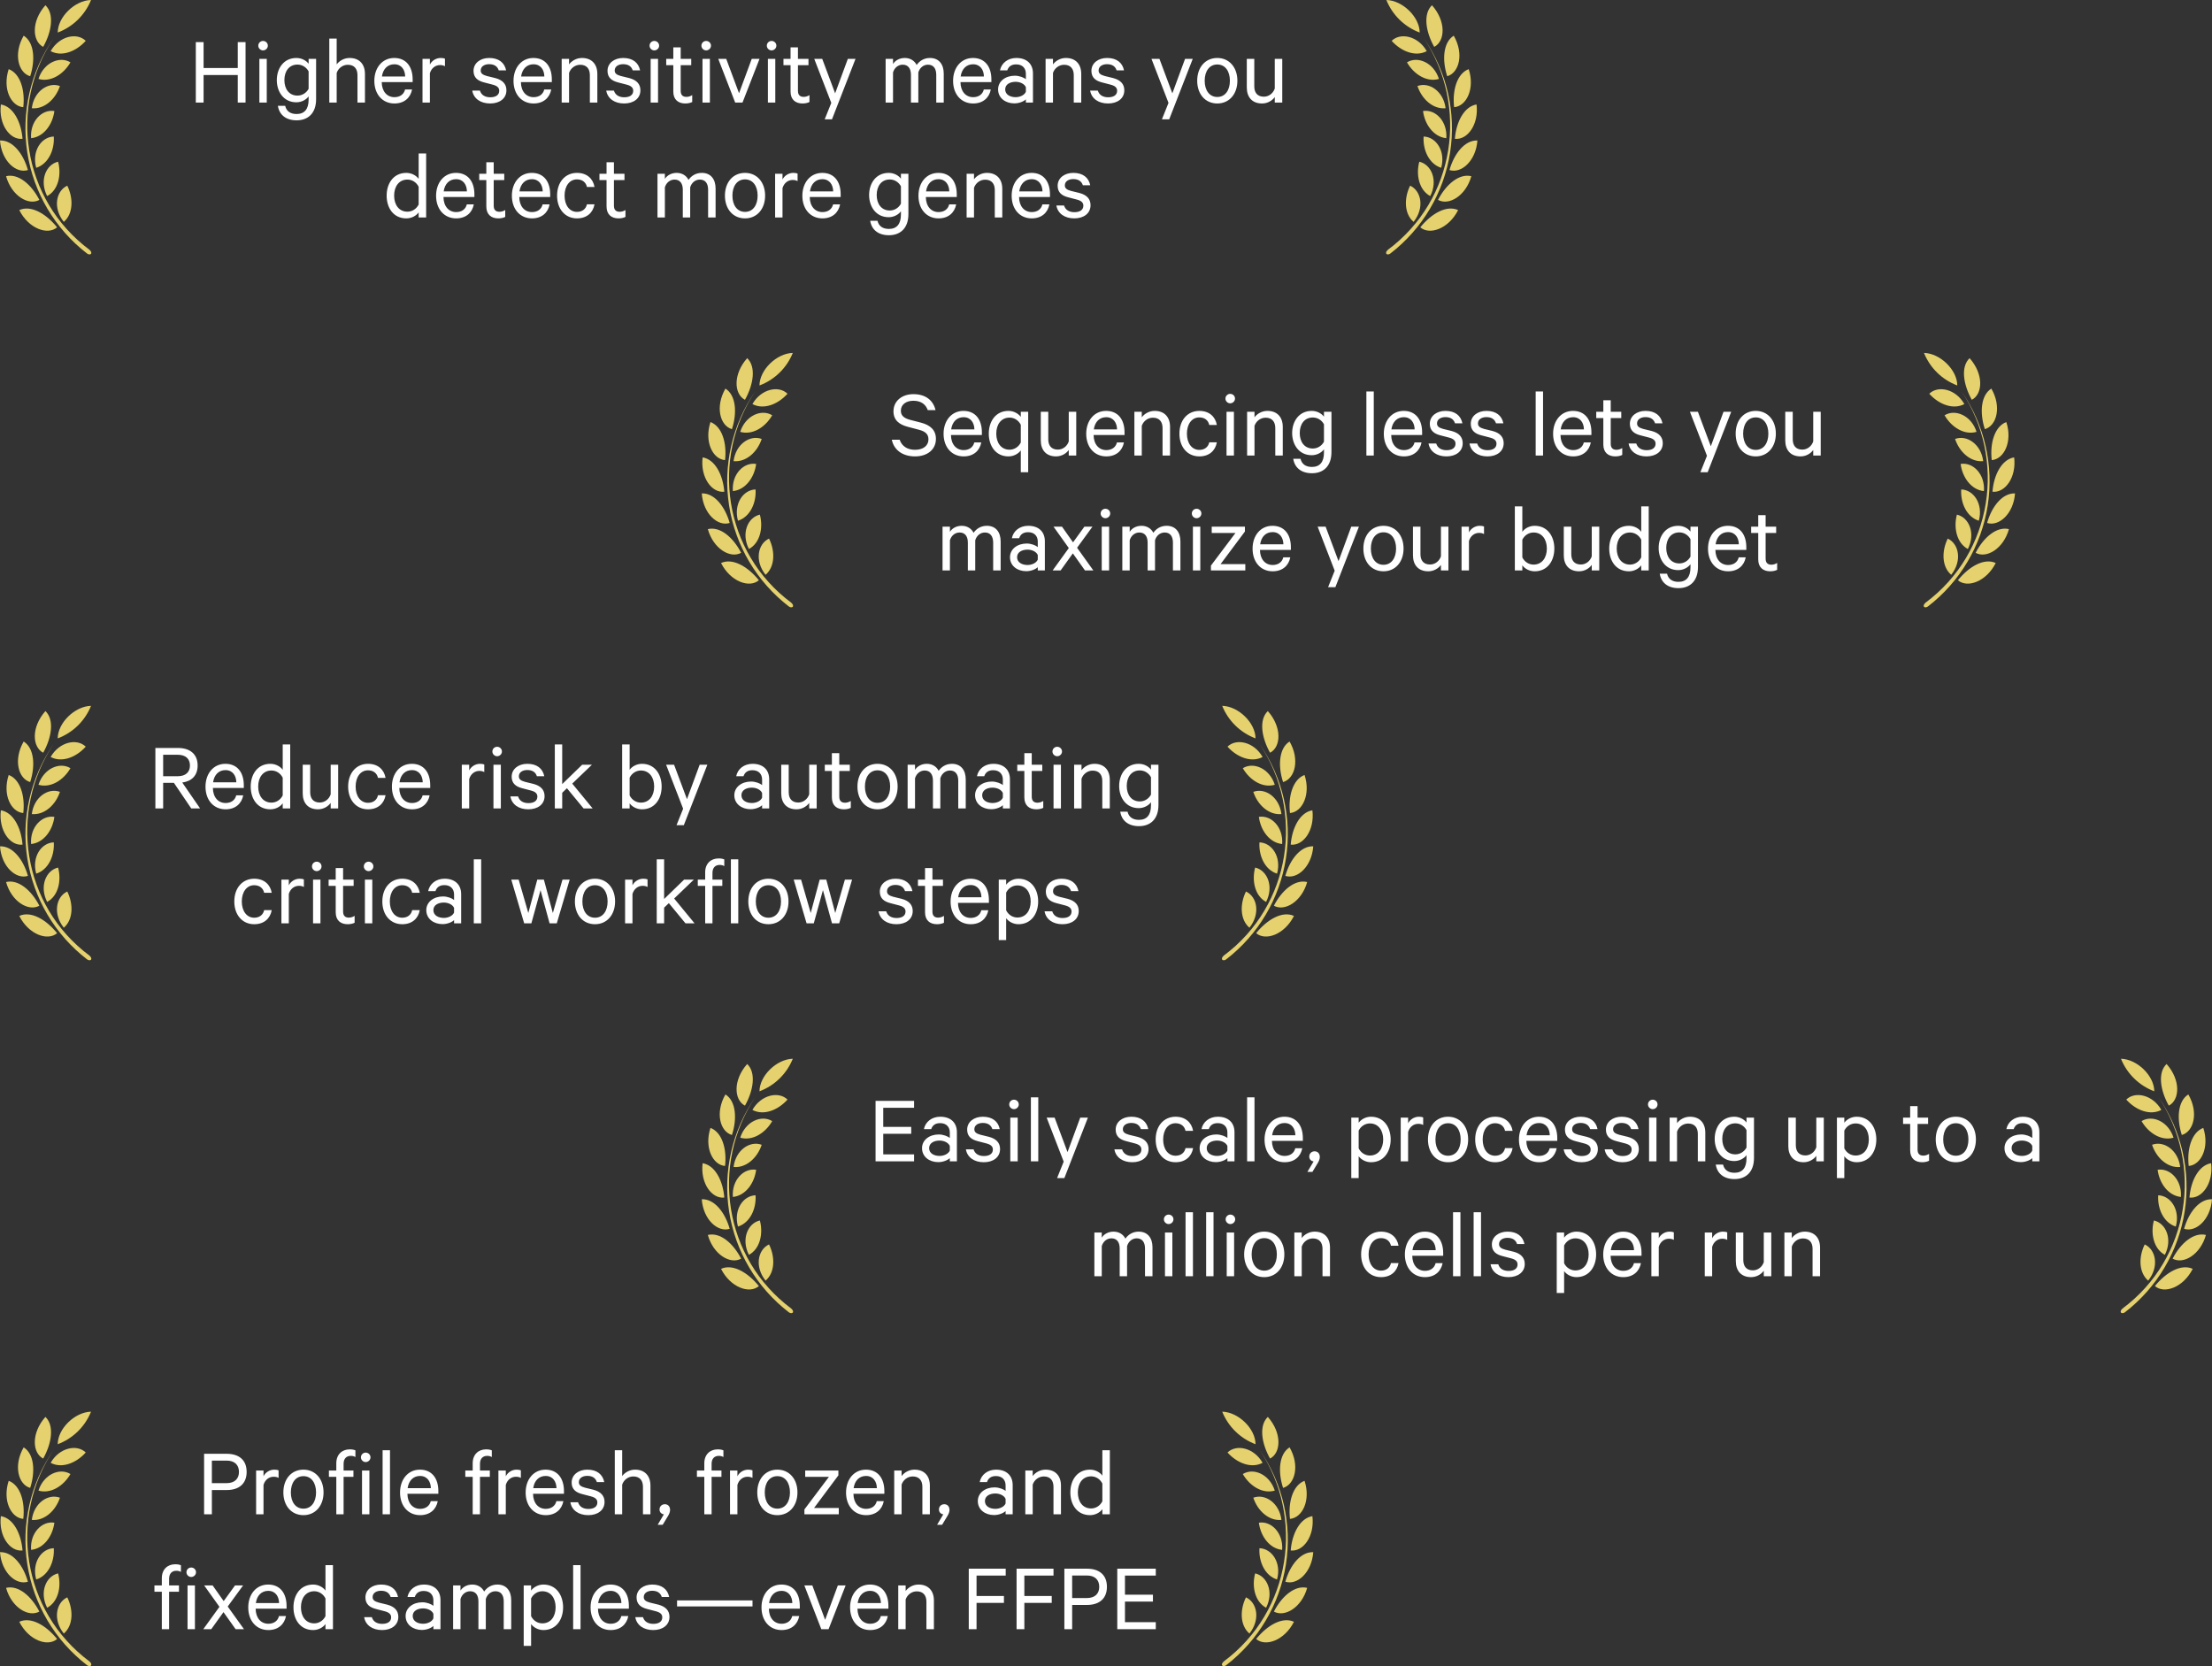 <svg width="539" height="406" viewBox="0 0 539 406" fill="none" xmlns="http://www.w3.org/2000/svg">
<rect x="0" y="0" width="539" height="406" fill="#333333" stroke="none"/>
<path d="M22.182 0C21.452 1.812 20.353 3.452 18.956 4.817C17.559 6.182 15.893 7.242 14.065 7.93C14.072 4.181 18.195 0.101 22.182 0ZM13.913 55.394C11.174 51.999 7.476 49.915 4.7 51.198C6.986 55.733 11.621 57.377 13.913 55.394ZM9.588 48.704C7.649 44.934 4.448 42.216 1.478 42.937C2.826 47.738 6.964 50.189 9.61 48.704H9.588ZM6.805 41.437C5.666 37.408 3.049 34.113 0 34.236C0.36 39.203 3.914 42.36 6.805 41.437ZM5.493 33.825C5.162 29.68 3.222 25.952 0.209 25.455C-0.389 30.4 2.48 34.171 5.493 33.825ZM5.673 26.125C6.149 21.988 4.953 17.907 2.119 16.848C0.562 21.627 2.66 25.873 5.673 26.125ZM7.353 18.578C8.651 14.584 8.341 10.302 5.767 8.694C3.215 13.128 4.448 17.741 7.353 18.578ZM10.525 11.426C12.609 7.714 13.279 3.381 11.066 1.276C7.577 5.219 7.843 10.035 10.525 11.426ZM12.342 12.464C15.052 13.906 18.534 12.572 20.892 9.948C18.743 7.851 14.454 8.766 12.342 12.464ZM9.372 19.234C12.306 20.091 15.449 18.16 17.165 15.197C14.555 13.589 10.648 15.254 9.372 19.234ZM7.786 26.378C10.828 26.645 13.553 24.15 14.605 20.964C11.729 19.897 8.254 22.254 7.75 26.378H7.786ZM7.613 33.673C10.648 33.342 12.825 30.364 13.25 27.055C10.222 26.565 7.274 29.557 7.577 33.673H7.613ZM8.853 40.882C11.736 39.959 13.322 36.6 13.106 33.27C10.042 33.37 7.714 36.845 8.817 40.875L8.853 40.882ZM11.513 47.767C14.187 46.325 15.024 42.641 14.159 39.404C11.181 40.096 9.566 43.975 11.477 47.76L11.513 47.767ZM15.55 54.068C17.864 52.078 17.9 48.3 16.393 45.244C13.639 46.527 12.839 50.687 15.55 54.068ZM21.851 60.902C5.255 48.581 2.119 25.722 13.027 9.372C7.416 17.491 5.137 27.455 6.659 37.206C8.182 46.957 13.39 55.752 21.209 61.774C21.562 62.048 22.002 62.077 22.182 61.839C22.362 61.601 22.182 61.205 21.865 60.938L21.851 60.902Z" fill="#E5D26E"/>
<path d="M57.937 10.264H59.833V25H57.937V18.28H49.609V25H47.713V10.264H49.609V16.576H57.937V10.264ZM65.002 14.344V25H63.202V14.344H65.002ZM65.266 11.128C65.266 11.752 64.738 12.28 64.09 12.28C63.466 12.28 62.938 11.752 62.938 11.128C62.938 10.48 63.466 9.976 64.09 9.976C64.738 9.976 65.266 10.48 65.266 11.128ZM75.201 24.28V23.488C74.673 24.232 73.545 24.928 72.225 24.928C69.105 24.928 67.449 22.336 67.449 19.528C67.449 16.696 69.105 14.128 72.225 14.128C73.545 14.128 74.673 14.8 75.201 15.544V14.344H77.025V24.16C77.025 27.664 75.009 29.32 72.273 29.32C69.681 29.32 68.049 27.976 67.713 25.792H69.489C69.801 27.136 70.809 27.784 72.273 27.784C74.193 27.784 75.201 26.584 75.201 24.28ZM75.201 21.64V17.392C74.649 16.384 73.641 15.736 72.489 15.736C70.473 15.736 69.297 17.32 69.297 19.528C69.297 21.712 70.473 23.296 72.489 23.296C73.641 23.296 74.649 22.648 75.201 21.64ZM80.241 25V9.4H82.041V15.688C82.665 14.848 83.817 14.128 85.185 14.128C87.609 14.128 88.929 15.688 88.929 18.016V25H87.105V18.304C87.105 16.816 86.361 15.784 84.753 15.784C83.505 15.784 82.425 16.624 82.041 17.776V25H80.241ZM98.703 21.808H100.407C100.023 23.824 98.511 25.216 96.111 25.216C93.207 25.216 91.215 22.984 91.215 19.696C91.215 16.504 93.159 14.128 96.063 14.128C98.991 14.128 100.551 16.264 100.551 19.36V20.008H93.015C93.039 22.288 94.311 23.68 96.111 23.68C97.431 23.68 98.415 23.008 98.703 21.808ZM96.087 15.664C94.479 15.664 93.327 16.768 93.063 18.64H98.727C98.703 17.056 97.863 15.664 96.087 15.664ZM108.424 14.296V16.144C108.136 15.952 107.68 15.856 107.224 15.856C106.096 15.856 105.112 16.6 104.752 17.848V25H102.952V14.344H104.752V15.736C105.208 14.824 106.216 14.128 107.392 14.128C107.848 14.128 108.232 14.2 108.424 14.296ZM115.072 22.072H116.944C117.28 23.176 118.216 23.704 119.464 23.704C120.736 23.704 121.648 23.2 121.648 22.12C121.648 21.376 121.168 20.92 120.064 20.632L117.952 20.08C116.44 19.696 115.384 18.928 115.384 17.272C115.384 15.376 117.04 14.128 119.2 14.128C121.552 14.128 122.944 15.28 123.328 17.152H121.528C121.216 16.192 120.472 15.64 119.176 15.64C118.12 15.64 117.136 16.144 117.136 17.176C117.136 17.896 117.616 18.232 118.624 18.52L120.688 19.024C122.512 19.504 123.4 20.512 123.4 22C123.4 24.016 121.72 25.216 119.44 25.216C117.112 25.216 115.408 24.04 115.072 22.072ZM132.617 21.808H134.321C133.937 23.824 132.425 25.216 130.025 25.216C127.121 25.216 125.129 22.984 125.129 19.696C125.129 16.504 127.073 14.128 129.977 14.128C132.905 14.128 134.465 16.264 134.465 19.36V20.008H126.929C126.953 22.288 128.225 23.68 130.025 23.68C131.345 23.68 132.329 23.008 132.617 21.808ZM130.001 15.664C128.393 15.664 127.241 16.768 126.977 18.64H132.641C132.617 17.056 131.777 15.664 130.001 15.664ZM136.866 25V14.344H138.666V15.688C139.29 14.848 140.442 14.128 141.81 14.128C144.234 14.128 145.554 15.688 145.554 18.016V25H143.73V18.304C143.73 16.816 142.986 15.784 141.378 15.784C140.13 15.784 139.05 16.624 138.666 17.776V25H136.866ZM147.72 22.072H149.592C149.928 23.176 150.864 23.704 152.112 23.704C153.384 23.704 154.296 23.2 154.296 22.12C154.296 21.376 153.816 20.92 152.712 20.632L150.6 20.08C149.088 19.696 148.032 18.928 148.032 17.272C148.032 15.376 149.688 14.128 151.848 14.128C154.2 14.128 155.592 15.28 155.976 17.152H154.176C153.864 16.192 153.12 15.64 151.824 15.64C150.768 15.64 149.784 16.144 149.784 17.176C149.784 17.896 150.264 18.232 151.272 18.52L153.336 19.024C155.16 19.504 156.048 20.512 156.048 22C156.048 24.016 154.368 25.216 152.088 25.216C149.76 25.216 148.056 24.04 147.72 22.072ZM160.345 14.344V25H158.545V14.344H160.345ZM160.609 11.128C160.609 11.752 160.081 12.28 159.433 12.28C158.809 12.28 158.281 11.752 158.281 11.128C158.281 10.48 158.809 9.976 159.433 9.976C160.081 9.976 160.609 10.48 160.609 11.128ZM164.065 22.312V15.88H162.337V14.344H164.065V11.536H165.865V14.344H168.433V15.88H165.865V22.12C165.865 23.152 166.369 23.608 167.281 23.608C167.785 23.608 168.313 23.416 168.673 23.176V24.856C168.265 25.072 167.641 25.216 166.993 25.216C165.265 25.216 164.065 24.28 164.065 22.312ZM172.978 14.344V25H171.178V14.344H172.978ZM173.242 11.128C173.242 11.752 172.714 12.28 172.066 12.28C171.442 12.28 170.914 11.752 170.914 11.128C170.914 10.48 171.442 9.976 172.066 9.976C172.714 9.976 173.242 10.48 173.242 11.128ZM180.922 25H179.146L175.018 14.344H176.962L180.082 22.72L183.178 14.344H185.074L180.922 25ZM188.916 14.344V25H187.116V14.344H188.916ZM189.18 11.128C189.18 11.752 188.652 12.28 188.004 12.28C187.38 12.28 186.852 11.752 186.852 11.128C186.852 10.48 187.38 9.976 188.004 9.976C188.652 9.976 189.18 10.48 189.18 11.128ZM192.635 22.312V15.88H190.907V14.344H192.635V11.536H194.435V14.344H197.003V15.88H194.435V22.12C194.435 23.152 194.939 23.608 195.851 23.608C196.355 23.608 196.883 23.416 197.243 23.176V24.856C196.835 25.072 196.211 25.216 195.563 25.216C193.835 25.216 192.635 24.28 192.635 22.312ZM202.729 29.08H200.953L202.561 25.072L198.409 14.344H200.353L203.497 22.744L206.593 14.344H208.465L202.729 29.08ZM223.363 15.832C224.035 14.872 225.115 14.128 226.603 14.128C228.763 14.128 229.963 15.64 229.963 17.944V25H228.139V18.232C228.139 16.744 227.491 15.76 226.123 15.76C225.043 15.76 224.107 16.504 223.771 17.656V25H221.971V18.232C221.971 16.744 221.323 15.76 219.955 15.76C218.875 15.76 217.939 16.504 217.603 17.656V25H215.803V14.344H217.603V15.592C218.131 14.752 219.163 14.128 220.483 14.128C221.827 14.128 222.859 14.824 223.363 15.832ZM239.726 21.808H241.43C241.046 23.824 239.534 25.216 237.134 25.216C234.23 25.216 232.238 22.984 232.238 19.696C232.238 16.504 234.182 14.128 237.086 14.128C240.014 14.128 241.574 16.264 241.574 19.36V20.008H234.038C234.062 22.288 235.334 23.68 237.134 23.68C238.454 23.68 239.438 23.008 239.726 21.808ZM237.11 15.664C235.502 15.664 234.35 16.768 234.086 18.64H239.75C239.726 17.056 238.886 15.664 237.11 15.664ZM251.703 25H249.975V24.208C249.567 24.64 248.439 25.192 247.167 25.192C245.007 25.192 243.207 23.896 243.207 21.784C243.207 19.792 245.007 18.448 247.287 18.448C248.391 18.448 249.519 18.904 249.975 19.312V17.968C249.975 16.648 249.159 15.688 247.623 15.688C246.495 15.688 245.775 16.168 245.439 17.152H243.663C244.023 15.352 245.607 14.128 247.647 14.128C250.191 14.128 251.703 15.568 251.703 17.896V25ZM249.975 22.36V21.256C249.663 20.464 248.583 19.936 247.479 19.936C246.183 19.936 244.935 20.512 244.935 21.784C244.935 23.08 246.183 23.68 247.479 23.68C248.583 23.68 249.663 23.152 249.975 22.36ZM254.78 25V14.344H256.58V15.688C257.204 14.848 258.356 14.128 259.724 14.128C262.148 14.128 263.468 15.688 263.468 18.016V25H261.644V18.304C261.644 16.816 260.9 15.784 259.292 15.784C258.044 15.784 256.964 16.624 256.58 17.776V25H254.78ZM265.634 22.072H267.506C267.842 23.176 268.778 23.704 270.026 23.704C271.298 23.704 272.21 23.2 272.21 22.12C272.21 21.376 271.73 20.92 270.626 20.632L268.514 20.08C267.002 19.696 265.946 18.928 265.946 17.272C265.946 15.376 267.602 14.128 269.762 14.128C272.114 14.128 273.506 15.28 273.89 17.152H272.09C271.778 16.192 271.034 15.64 269.738 15.64C268.682 15.64 267.698 16.144 267.698 17.176C267.698 17.896 268.178 18.232 269.186 18.52L271.25 19.024C273.074 19.504 273.962 20.512 273.962 22C273.962 24.016 272.282 25.216 270.002 25.216C267.674 25.216 265.97 24.04 265.634 22.072ZM284.9 29.08H283.124L284.732 25.072L280.58 14.344H282.524L285.668 22.744L288.764 14.344H290.636L284.9 29.08ZM301.515 19.672C301.515 22.936 299.523 25.216 296.619 25.216C293.691 25.216 291.723 22.936 291.723 19.672C291.723 16.408 293.691 14.128 296.619 14.128C299.523 14.128 301.515 16.408 301.515 19.672ZM299.691 19.672C299.691 17.344 298.539 15.712 296.619 15.712C294.699 15.712 293.547 17.344 293.547 19.672C293.547 22 294.699 23.632 296.619 23.632C298.539 23.632 299.691 22 299.691 19.672ZM312.448 14.344V25H310.624V23.656C310.024 24.496 308.896 25.216 307.528 25.216C305.104 25.216 303.808 23.656 303.808 21.328V14.344H305.632V21.04C305.632 22.528 306.352 23.56 307.96 23.56C309.208 23.56 310.24 22.72 310.624 21.568V14.344H312.448ZM102.015 53V51.752C101.487 52.52 100.335 53.216 99.015 53.216C95.895 53.216 94.215 50.696 94.215 47.672C94.215 44.672 95.895 42.128 99.015 42.128C100.335 42.128 101.487 42.824 102.015 43.592V37.4H103.839V53H102.015ZM102.015 49.832V45.512C101.463 44.408 100.407 43.76 99.279 43.76C97.239 43.76 96.039 45.416 96.039 47.672C96.039 49.928 97.239 51.584 99.279 51.584C100.407 51.584 101.463 50.936 102.015 49.832ZM113.75 49.808H115.454C115.07 51.824 113.558 53.216 111.158 53.216C108.254 53.216 106.262 50.984 106.262 47.696C106.262 44.504 108.206 42.128 111.11 42.128C114.038 42.128 115.598 44.264 115.598 47.36V48.008H108.062C108.086 50.288 109.358 51.68 111.158 51.68C112.478 51.68 113.462 51.008 113.75 49.808ZM111.134 43.664C109.526 43.664 108.374 44.768 108.11 46.64H113.774C113.75 45.056 112.91 43.664 111.134 43.664ZM118.503 50.312V43.88H116.775V42.344H118.503V39.536H120.303V42.344H122.871V43.88H120.303V50.12C120.303 51.152 120.807 51.608 121.719 51.608C122.223 51.608 122.751 51.416 123.111 51.176V52.856C122.703 53.072 122.079 53.216 121.431 53.216C119.703 53.216 118.503 52.28 118.503 50.312ZM132.219 49.808H133.923C133.539 51.824 132.027 53.216 129.627 53.216C126.723 53.216 124.731 50.984 124.731 47.696C124.731 44.504 126.675 42.128 129.579 42.128C132.507 42.128 134.067 44.264 134.067 47.36V48.008H126.531C126.555 50.288 127.827 51.68 129.627 51.68C130.947 51.68 131.931 51.008 132.219 49.808ZM129.603 43.664C127.995 43.664 126.843 44.768 126.579 46.64H132.243C132.219 45.056 131.379 43.664 129.603 43.664ZM135.746 47.672C135.746 44.36 137.738 42.128 140.594 42.128C142.994 42.128 144.506 43.52 144.866 45.56H143.018C142.778 44.408 141.866 43.712 140.594 43.712C138.77 43.712 137.57 45.344 137.57 47.672C137.57 50 138.77 51.632 140.594 51.632C141.866 51.632 142.778 50.936 143.018 49.784H144.866C144.506 51.824 142.994 53.216 140.594 53.216C137.738 53.216 135.746 50.984 135.746 47.672ZM147.799 50.312V43.88H146.071V42.344H147.799V39.536H149.599V42.344H152.167V43.88H149.599V50.12C149.599 51.152 150.103 51.608 151.015 51.608C151.519 51.608 152.047 51.416 152.407 51.176V52.856C151.999 53.072 151.375 53.216 150.727 53.216C148.999 53.216 147.799 52.28 147.799 50.312ZM167.77 43.832C168.442 42.872 169.522 42.128 171.01 42.128C173.17 42.128 174.37 43.64 174.37 45.944V53H172.546V46.232C172.546 44.744 171.898 43.76 170.53 43.76C169.45 43.76 168.514 44.504 168.178 45.656V53H166.378V46.232C166.378 44.744 165.73 43.76 164.362 43.76C163.282 43.76 162.346 44.504 162.01 45.656V53H160.21V42.344H162.01V43.592C162.538 42.752 163.57 42.128 164.89 42.128C166.234 42.128 167.266 42.824 167.77 43.832ZM186.437 47.672C186.437 50.936 184.445 53.216 181.541 53.216C178.613 53.216 176.645 50.936 176.645 47.672C176.645 44.408 178.613 42.128 181.541 42.128C184.445 42.128 186.437 44.408 186.437 47.672ZM184.613 47.672C184.613 45.344 183.461 43.712 181.541 43.712C179.621 43.712 178.469 45.344 178.469 47.672C178.469 50 179.621 51.632 181.541 51.632C183.461 51.632 184.613 50 184.613 47.672ZM194.346 42.296V44.144C194.058 43.952 193.602 43.856 193.146 43.856C192.018 43.856 191.034 44.6 190.674 45.848V53H188.874V42.344H190.674V43.736C191.13 42.824 192.138 42.128 193.314 42.128C193.77 42.128 194.154 42.2 194.346 42.296ZM203 49.808H204.704C204.32 51.824 202.808 53.216 200.408 53.216C197.504 53.216 195.512 50.984 195.512 47.696C195.512 44.504 197.456 42.128 200.36 42.128C203.288 42.128 204.848 44.264 204.848 47.36V48.008H197.312C197.336 50.288 198.608 51.68 200.408 51.68C201.728 51.68 202.712 51.008 203 49.808ZM200.384 43.664C198.776 43.664 197.624 44.768 197.36 46.64H203.024C203 45.056 202.16 43.664 200.384 43.664ZM219.529 52.28V51.488C219.001 52.232 217.873 52.928 216.553 52.928C213.433 52.928 211.777 50.336 211.777 47.528C211.777 44.696 213.433 42.128 216.553 42.128C217.873 42.128 219.001 42.8 219.529 43.544V42.344H221.353V52.16C221.353 55.664 219.337 57.32 216.601 57.32C214.009 57.32 212.377 55.976 212.041 53.792H213.817C214.129 55.136 215.137 55.784 216.601 55.784C218.521 55.784 219.529 54.584 219.529 52.28ZM219.529 49.64V45.392C218.977 44.384 217.969 43.736 216.817 43.736C214.801 43.736 213.625 45.32 213.625 47.528C213.625 49.712 214.801 51.296 216.817 51.296C217.969 51.296 218.977 50.648 219.529 49.64ZM231.289 49.808H232.993C232.609 51.824 231.097 53.216 228.697 53.216C225.793 53.216 223.801 50.984 223.801 47.696C223.801 44.504 225.745 42.128 228.649 42.128C231.577 42.128 233.137 44.264 233.137 47.36V48.008H225.601C225.625 50.288 226.897 51.68 228.697 51.68C230.017 51.68 231.001 51.008 231.289 49.808ZM228.673 43.664C227.065 43.664 225.913 44.768 225.649 46.64H231.313C231.289 45.056 230.449 43.664 228.673 43.664ZM235.538 53V42.344H237.338V43.688C237.962 42.848 239.114 42.128 240.482 42.128C242.906 42.128 244.226 43.688 244.226 46.016V53H242.402V46.304C242.402 44.816 241.658 43.784 240.05 43.784C238.802 43.784 237.722 44.624 237.338 45.776V53H235.538ZM254 49.808H255.704C255.32 51.824 253.808 53.216 251.408 53.216C248.504 53.216 246.512 50.984 246.512 47.696C246.512 44.504 248.456 42.128 251.36 42.128C254.288 42.128 255.848 44.264 255.848 47.36V48.008H248.312C248.336 50.288 249.608 51.68 251.408 51.68C252.728 51.68 253.712 51.008 254 49.808ZM251.384 43.664C249.776 43.664 248.624 44.768 248.36 46.64H254.024C254 45.056 253.16 43.664 251.384 43.664ZM257.407 50.072H259.279C259.615 51.176 260.551 51.704 261.799 51.704C263.071 51.704 263.983 51.2 263.983 50.12C263.983 49.376 263.503 48.92 262.399 48.632L260.287 48.08C258.775 47.696 257.719 46.928 257.719 45.272C257.719 43.376 259.375 42.128 261.535 42.128C263.887 42.128 265.279 43.28 265.663 45.152H263.863C263.551 44.192 262.807 43.64 261.511 43.64C260.455 43.64 259.471 44.144 259.471 45.176C259.471 45.896 259.951 46.232 260.959 46.52L263.023 47.024C264.847 47.504 265.735 48.512 265.735 50C265.735 52.016 264.055 53.216 261.775 53.216C259.447 53.216 257.743 52.04 257.407 50.072Z" fill="white"/>
<path d="M337.818 0C338.548 1.812 339.647 3.452 341.044 4.817C342.441 6.182 344.107 7.242 345.935 7.93C345.928 4.181 341.804 0.101 337.818 0ZM346.087 55.394C348.826 51.999 352.524 49.915 355.3 51.198C353.014 55.733 348.379 57.377 346.087 55.394ZM350.412 48.704C352.351 44.934 355.552 42.216 358.522 42.937C357.174 47.738 353.036 50.189 350.39 48.704H350.412ZM353.195 41.437C354.334 37.408 356.951 34.113 360 34.236C359.64 39.203 356.086 42.36 353.195 41.437ZM354.507 33.825C354.838 29.68 356.778 25.952 359.791 25.455C360.389 30.4 357.52 34.171 354.507 33.825ZM354.327 26.125C353.851 21.988 355.047 17.907 357.881 16.848C359.438 21.627 357.34 25.873 354.327 26.125ZM352.647 18.578C351.349 14.584 351.659 10.302 354.233 8.694C356.785 13.128 355.552 17.741 352.647 18.578ZM349.475 11.426C347.391 7.714 346.721 3.381 348.934 1.276C352.423 5.219 352.157 10.035 349.475 11.426ZM347.658 12.464C344.948 13.906 341.466 12.572 339.108 9.948C341.257 7.851 345.546 8.766 347.658 12.464ZM350.628 19.234C347.694 20.091 344.551 18.16 342.835 15.197C345.445 13.589 349.352 15.254 350.628 19.234ZM352.214 26.378C349.172 26.645 346.447 24.15 345.395 20.964C348.271 19.897 351.746 22.254 352.25 26.378H352.214ZM352.387 33.673C349.352 33.342 347.175 30.364 346.75 27.055C349.778 26.565 352.726 29.557 352.423 33.673H352.387ZM351.147 40.882C348.264 39.959 346.678 36.6 346.894 33.27C349.958 33.37 352.286 36.845 351.183 40.875L351.147 40.882ZM348.487 47.767C345.813 46.325 344.976 42.641 345.842 39.404C348.819 40.096 350.434 43.975 348.523 47.76L348.487 47.767ZM344.45 54.068C342.136 52.078 342.1 48.3 343.607 45.244C346.361 46.527 347.161 50.687 344.45 54.068ZM338.149 60.902C354.745 48.581 357.881 25.722 346.973 9.372C352.584 17.491 354.863 27.455 353.341 37.206C351.818 46.957 346.61 55.752 338.791 61.774C338.438 62.048 337.998 62.077 337.818 61.839C337.638 61.601 337.818 61.205 338.135 60.938L338.149 60.902Z" fill="#E5D26E"/>
<path d="M193.182 86C192.452 87.812 191.353 89.452 189.956 90.817C188.559 92.182 186.893 93.242 185.065 93.93C185.072 90.181 189.196 86.101 193.182 86ZM184.913 141.394C182.174 137.999 178.476 135.915 175.7 137.198C177.986 141.733 182.621 143.377 184.913 141.394ZM180.588 134.704C178.649 130.934 175.448 128.216 172.478 128.937C173.826 133.738 177.964 136.189 180.61 134.704H180.588ZM177.805 127.437C176.666 123.408 174.049 120.113 171 120.236C171.36 125.203 174.914 128.36 177.805 127.437ZM176.493 119.825C176.162 115.679 174.222 111.952 171.209 111.455C170.611 116.4 173.48 120.171 176.493 119.825ZM176.673 112.125C177.149 107.987 175.953 103.907 173.119 102.847C171.562 107.627 173.66 111.873 176.673 112.125ZM178.353 104.578C179.651 100.584 179.341 96.302 176.767 94.694C174.215 99.128 175.448 103.741 178.353 104.578ZM181.525 97.426C183.609 93.714 184.279 89.381 182.066 87.276C178.577 91.219 178.843 96.035 181.525 97.426ZM183.342 98.464C186.052 99.906 189.534 98.573 191.892 95.948C189.743 93.851 185.454 94.766 183.342 98.464ZM180.372 105.234C183.306 106.092 186.449 104.159 188.165 101.197C185.555 99.589 181.648 101.254 180.372 105.234ZM178.786 112.378C181.828 112.645 184.553 110.15 185.605 106.964C182.729 105.897 179.254 108.254 178.75 112.378H178.786ZM178.613 119.673C181.648 119.342 183.825 116.364 184.25 113.055C181.222 112.565 178.274 115.557 178.577 119.673H178.613ZM179.853 126.882C182.736 125.96 184.322 122.6 184.106 119.27C181.042 119.371 178.714 122.845 179.817 126.875L179.853 126.882ZM182.513 133.767C185.187 132.325 186.024 128.641 185.158 125.404C182.181 126.097 180.566 129.975 182.477 133.76L182.513 133.767ZM186.55 140.068C188.864 138.078 188.9 134.3 187.393 131.244C184.639 132.527 183.839 136.687 186.55 140.068ZM192.851 146.902C176.255 134.582 173.119 111.722 184.027 95.372C178.416 103.491 176.137 113.455 177.659 123.206C179.182 132.957 184.39 141.752 192.209 147.774C192.562 148.048 193.002 148.077 193.182 147.839C193.362 147.601 193.182 147.205 192.865 146.938L192.851 146.902Z" fill="#E5D26E"/>
<path d="M217.306 107.16H219.226C219.778 108.792 221.17 109.608 222.97 109.608C224.89 109.608 226.234 108.672 226.234 107.04C226.234 105.888 225.586 105.144 223.882 104.712L221.242 104.016C219.202 103.488 217.714 102.456 217.714 100.224C217.714 97.728 219.778 96.048 222.562 96.048C225.61 96.048 227.41 97.608 227.962 99.936H226.066C225.61 98.616 224.506 97.656 222.562 97.656C220.81 97.656 219.514 98.568 219.514 100.08C219.514 101.328 220.33 101.928 221.866 102.336L224.386 102.984C226.738 103.584 228.058 104.856 228.058 106.944C228.058 109.608 225.898 111.216 222.97 111.216C220.042 111.216 217.858 109.752 217.306 107.16ZM237.41 107.808H239.114C238.73 109.824 237.218 111.216 234.818 111.216C231.914 111.216 229.922 108.984 229.922 105.696C229.922 102.504 231.866 100.128 234.77 100.128C237.698 100.128 239.258 102.264 239.258 105.36V106.008H231.722C231.746 108.288 233.018 109.68 234.818 109.68C236.138 109.68 237.122 109.008 237.41 107.808ZM234.794 101.664C233.186 101.664 232.034 102.768 231.77 104.64H237.434C237.41 103.056 236.57 101.664 234.794 101.664ZM248.738 115.08V109.752C248.186 110.52 247.058 111.216 245.738 111.216C242.594 111.216 240.938 108.624 240.938 105.672C240.938 102.72 242.594 100.128 245.738 100.128C247.058 100.128 248.186 100.824 248.738 101.592V100.344H250.538V115.08H248.738ZM248.738 107.832V103.512C248.186 102.408 247.13 101.76 246.002 101.76C243.962 101.76 242.762 103.416 242.762 105.672C242.762 107.928 243.962 109.584 246.002 109.584C247.13 109.584 248.186 108.936 248.738 107.832ZM262.249 100.344V111H260.425V109.656C259.825 110.496 258.697 111.216 257.329 111.216C254.905 111.216 253.609 109.656 253.609 107.328V100.344H255.433V107.04C255.433 108.528 256.153 109.56 257.761 109.56C259.009 109.56 260.041 108.72 260.425 107.568V100.344H262.249ZM272.168 107.808H273.872C273.488 109.824 271.976 111.216 269.576 111.216C266.672 111.216 264.68 108.984 264.68 105.696C264.68 102.504 266.624 100.128 269.528 100.128C272.456 100.128 274.016 102.264 274.016 105.36V106.008H266.48C266.504 108.288 267.776 109.68 269.576 109.68C270.896 109.68 271.88 109.008 272.168 107.808ZM269.552 101.664C267.944 101.664 266.792 102.768 266.528 104.64H272.192C272.168 103.056 271.328 101.664 269.552 101.664ZM276.417 111V100.344H278.217V101.688C278.841 100.848 279.993 100.128 281.361 100.128C283.785 100.128 285.105 101.688 285.105 104.016V111H283.281V104.304C283.281 102.816 282.537 101.784 280.929 101.784C279.681 101.784 278.601 102.624 278.217 103.776V111H276.417ZM287.391 105.672C287.391 102.36 289.383 100.128 292.239 100.128C294.639 100.128 296.151 101.52 296.511 103.56H294.663C294.423 102.408 293.511 101.712 292.239 101.712C290.415 101.712 289.215 103.344 289.215 105.672C289.215 108 290.415 109.632 292.239 109.632C293.511 109.632 294.423 108.936 294.663 107.784H296.511C296.151 109.824 294.639 111.216 292.239 111.216C289.383 111.216 287.391 108.984 287.391 105.672ZM300.67 100.344V111H298.87V100.344H300.67ZM300.934 97.128C300.934 97.752 300.406 98.28 299.758 98.28C299.134 98.28 298.606 97.752 298.606 97.128C298.606 96.48 299.134 95.976 299.758 95.976C300.406 95.976 300.934 96.48 300.934 97.128ZM303.885 111V100.344H305.685V101.688C306.309 100.848 307.461 100.128 308.829 100.128C311.253 100.128 312.573 101.688 312.573 104.016V111H310.749V104.304C310.749 102.816 310.005 101.784 308.397 101.784C307.149 101.784 306.069 102.624 305.685 103.776V111H303.885ZM322.612 110.28V109.488C322.084 110.232 320.956 110.928 319.636 110.928C316.516 110.928 314.86 108.336 314.86 105.528C314.86 102.696 316.516 100.128 319.636 100.128C320.956 100.128 322.084 100.8 322.612 101.544V100.344H324.436V110.16C324.436 113.664 322.42 115.32 319.684 115.32C317.092 115.32 315.46 113.976 315.124 111.792H316.9C317.212 113.136 318.22 113.784 319.684 113.784C321.604 113.784 322.612 112.584 322.612 110.28ZM322.612 107.64V103.392C322.06 102.384 321.052 101.736 319.9 101.736C317.884 101.736 316.708 103.32 316.708 105.528C316.708 107.712 317.884 109.296 319.9 109.296C321.052 109.296 322.06 108.648 322.612 107.64ZM334.748 95.4V111H332.948V95.4H334.748ZM344.683 107.808H346.387C346.003 109.824 344.491 111.216 342.091 111.216C339.187 111.216 337.195 108.984 337.195 105.696C337.195 102.504 339.139 100.128 342.043 100.128C344.971 100.128 346.531 102.264 346.531 105.36V106.008H338.995C339.019 108.288 340.291 109.68 342.091 109.68C343.411 109.68 344.395 109.008 344.683 107.808ZM342.067 101.664C340.459 101.664 339.307 102.768 339.043 104.64H344.707C344.683 103.056 343.843 101.664 342.067 101.664ZM348.091 108.072H349.963C350.299 109.176 351.235 109.704 352.483 109.704C353.755 109.704 354.667 109.2 354.667 108.12C354.667 107.376 354.187 106.92 353.083 106.632L350.971 106.08C349.459 105.696 348.403 104.928 348.403 103.272C348.403 101.376 350.059 100.128 352.219 100.128C354.571 100.128 355.963 101.28 356.347 103.152H354.547C354.235 102.192 353.491 101.64 352.195 101.64C351.139 101.64 350.155 102.144 350.155 103.176C350.155 103.896 350.635 104.232 351.643 104.52L353.707 105.024C355.531 105.504 356.419 106.512 356.419 108C356.419 110.016 354.739 111.216 352.459 111.216C350.131 111.216 348.427 110.04 348.091 108.072ZM358.075 108.072H359.947C360.283 109.176 361.219 109.704 362.467 109.704C363.739 109.704 364.651 109.2 364.651 108.12C364.651 107.376 364.171 106.92 363.067 106.632L360.955 106.08C359.443 105.696 358.387 104.928 358.387 103.272C358.387 101.376 360.043 100.128 362.203 100.128C364.555 100.128 365.947 101.28 366.331 103.152H364.531C364.219 102.192 363.475 101.64 362.179 101.64C361.123 101.64 360.139 102.144 360.139 103.176C360.139 103.896 360.619 104.232 361.627 104.52L363.691 105.024C365.515 105.504 366.403 106.512 366.403 108C366.403 110.016 364.723 111.216 362.443 111.216C360.115 111.216 358.411 110.04 358.075 108.072ZM375.998 95.4V111H374.198V95.4H375.998ZM385.933 107.808H387.637C387.253 109.824 385.741 111.216 383.341 111.216C380.437 111.216 378.445 108.984 378.445 105.696C378.445 102.504 380.389 100.128 383.293 100.128C386.221 100.128 387.781 102.264 387.781 105.36V106.008H380.245C380.269 108.288 381.541 109.68 383.341 109.68C384.661 109.68 385.645 109.008 385.933 107.808ZM383.317 101.664C381.709 101.664 380.557 102.768 380.293 104.64H385.957C385.933 103.056 385.093 101.664 383.317 101.664ZM390.686 108.312V101.88H388.958V100.344H390.686V97.536H392.486V100.344H395.054V101.88H392.486V108.12C392.486 109.152 392.99 109.608 393.902 109.608C394.406 109.608 394.934 109.416 395.294 109.176V110.856C394.886 111.072 394.262 111.216 393.614 111.216C391.886 111.216 390.686 110.28 390.686 108.312ZM396.841 108.072H398.713C399.049 109.176 399.985 109.704 401.233 109.704C402.505 109.704 403.417 109.2 403.417 108.12C403.417 107.376 402.937 106.92 401.833 106.632L399.721 106.08C398.209 105.696 397.153 104.928 397.153 103.272C397.153 101.376 398.809 100.128 400.969 100.128C403.321 100.128 404.713 101.28 405.097 103.152H403.297C402.985 102.192 402.241 101.64 400.945 101.64C399.889 101.64 398.905 102.144 398.905 103.176C398.905 103.896 399.385 104.232 400.393 104.52L402.457 105.024C404.281 105.504 405.169 106.512 405.169 108C405.169 110.016 403.489 111.216 401.209 111.216C398.881 111.216 397.177 110.04 396.841 108.072ZM416.107 115.08H414.331L415.939 111.072L411.787 100.344H413.731L416.875 108.744L419.971 100.344H421.843L416.107 115.08ZM432.722 105.672C432.722 108.936 430.73 111.216 427.826 111.216C424.898 111.216 422.93 108.936 422.93 105.672C422.93 102.408 424.898 100.128 427.826 100.128C430.73 100.128 432.722 102.408 432.722 105.672ZM430.898 105.672C430.898 103.344 429.746 101.712 427.826 101.712C425.906 101.712 424.754 103.344 424.754 105.672C424.754 108 425.906 109.632 427.826 109.632C429.746 109.632 430.898 108 430.898 105.672ZM443.655 100.344V111H441.831V109.656C441.231 110.496 440.103 111.216 438.735 111.216C436.311 111.216 435.015 109.656 435.015 107.328V100.344H436.839V107.04C436.839 108.528 437.559 109.56 439.167 109.56C440.415 109.56 441.447 108.72 441.831 107.568V100.344H443.655ZM237.23 129.832C237.902 128.872 238.982 128.128 240.47 128.128C242.63 128.128 243.83 129.64 243.83 131.944V139H242.006V132.232C242.006 130.744 241.358 129.76 239.99 129.76C238.91 129.76 237.974 130.504 237.638 131.656V139H235.838V132.232C235.838 130.744 235.19 129.76 233.822 129.76C232.742 129.76 231.806 130.504 231.47 131.656V139H229.67V128.344H231.47V129.592C231.998 128.752 233.03 128.128 234.35 128.128C235.694 128.128 236.726 128.824 237.23 129.832ZM254.602 139H252.874V138.208C252.466 138.64 251.338 139.192 250.066 139.192C247.906 139.192 246.106 137.896 246.106 135.784C246.106 133.792 247.906 132.448 250.186 132.448C251.29 132.448 252.418 132.904 252.874 133.312V131.968C252.874 130.648 252.058 129.688 250.522 129.688C249.394 129.688 248.674 130.168 248.338 131.152H246.562C246.922 129.352 248.506 128.128 250.546 128.128C253.09 128.128 254.602 129.568 254.602 131.896V139ZM252.874 136.36V135.256C252.562 134.464 251.482 133.936 250.378 133.936C249.082 133.936 247.834 134.512 247.834 135.784C247.834 137.08 249.082 137.68 250.378 137.68C251.482 137.68 252.562 137.152 252.874 136.36ZM266.198 128.344L262.454 133.48L266.414 139H264.374L261.422 134.848L258.446 139H256.502L260.438 133.552L256.718 128.344H258.782L261.47 132.16L264.23 128.344H266.198ZM270.26 128.344V139H268.46V128.344H270.26ZM270.524 125.128C270.524 125.752 269.996 126.28 269.348 126.28C268.724 126.28 268.196 125.752 268.196 125.128C268.196 124.48 268.724 123.976 269.348 123.976C269.996 123.976 270.524 124.48 270.524 125.128ZM281.035 129.832C281.707 128.872 282.787 128.128 284.275 128.128C286.435 128.128 287.635 129.64 287.635 131.944V139H285.811V132.232C285.811 130.744 285.163 129.76 283.795 129.76C282.715 129.76 281.779 130.504 281.443 131.656V139H279.643V132.232C279.643 130.744 278.995 129.76 277.627 129.76C276.547 129.76 275.611 130.504 275.275 131.656V139H273.475V128.344H275.275V129.592C275.803 128.752 276.835 128.128 278.155 128.128C279.499 128.128 280.531 128.824 281.035 129.832ZM292.478 128.344V139H290.678V128.344H292.478ZM292.742 125.128C292.742 125.752 292.214 126.28 291.566 126.28C290.942 126.28 290.414 125.752 290.414 125.128C290.414 124.48 290.942 123.976 291.566 123.976C292.214 123.976 292.742 124.48 292.742 125.128ZM303.446 137.464V139H295.07V137.824L301.046 129.88H295.262V128.344H303.35V129.52L297.422 137.464H303.446ZM312.703 135.808H314.407C314.023 137.824 312.511 139.216 310.111 139.216C307.207 139.216 305.215 136.984 305.215 133.696C305.215 130.504 307.159 128.128 310.063 128.128C312.991 128.128 314.551 130.264 314.551 133.36V134.008H307.015C307.039 136.288 308.311 137.68 310.111 137.68C311.431 137.68 312.415 137.008 312.703 135.808ZM310.087 129.664C308.479 129.664 307.327 130.768 307.063 132.64H312.727C312.703 131.056 311.863 129.664 310.087 129.664ZM325.393 143.08H323.617L325.225 139.072L321.073 128.344H323.017L326.161 136.744L329.257 128.344H331.129L325.393 143.08ZM342.007 133.672C342.007 136.936 340.015 139.216 337.111 139.216C334.183 139.216 332.215 136.936 332.215 133.672C332.215 130.408 334.183 128.128 337.111 128.128C340.015 128.128 342.007 130.408 342.007 133.672ZM340.183 133.672C340.183 131.344 339.031 129.712 337.111 129.712C335.191 129.712 334.039 131.344 334.039 133.672C334.039 136 335.191 137.632 337.111 137.632C339.031 137.632 340.183 136 340.183 133.672ZM352.94 128.344V139H351.116V137.656C350.516 138.496 349.388 139.216 348.02 139.216C345.596 139.216 344.3 137.656 344.3 135.328V128.344H346.124V135.04C346.124 136.528 346.844 137.56 348.452 137.56C349.7 137.56 350.732 136.72 351.116 135.568V128.344H352.94ZM361.611 128.296V130.144C361.323 129.952 360.867 129.856 360.411 129.856C359.283 129.856 358.299 130.6 357.939 131.848V139H356.139V128.344H357.939V129.736C358.395 128.824 359.403 128.128 360.579 128.128C361.035 128.128 361.419 128.2 361.611 128.296ZM370.947 137.752V139H369.123V123.4H370.947V129.592C371.475 128.824 372.627 128.128 373.947 128.128C377.067 128.128 378.747 130.672 378.747 133.672C378.747 136.696 377.067 139.216 373.947 139.216C372.627 139.216 371.475 138.52 370.947 137.752ZM370.947 131.512V135.832C371.499 136.936 372.555 137.584 373.683 137.584C375.723 137.584 376.923 135.928 376.923 133.672C376.923 131.416 375.723 129.76 373.683 129.76C372.555 129.76 371.499 130.408 370.947 131.512ZM389.69 128.344V139H387.866V137.656C387.266 138.496 386.138 139.216 384.77 139.216C382.346 139.216 381.05 137.656 381.05 135.328V128.344H382.874V135.04C382.874 136.528 383.594 137.56 385.202 137.56C386.45 137.56 387.482 136.72 387.866 135.568V128.344H389.69ZM399.921 139V137.752C399.393 138.52 398.241 139.216 396.921 139.216C393.801 139.216 392.121 136.696 392.121 133.672C392.121 130.672 393.801 128.128 396.921 128.128C398.241 128.128 399.393 128.824 399.921 129.592V123.4H401.745V139H399.921ZM399.921 135.832V131.512C399.369 130.408 398.313 129.76 397.185 129.76C395.145 129.76 393.945 131.416 393.945 133.672C393.945 135.928 395.145 137.584 397.185 137.584C398.313 137.584 399.369 136.936 399.921 135.832ZM411.92 138.28V137.488C411.392 138.232 410.264 138.928 408.944 138.928C405.824 138.928 404.168 136.336 404.168 133.528C404.168 130.696 405.824 128.128 408.944 128.128C410.264 128.128 411.392 128.8 411.92 129.544V128.344H413.744V138.16C413.744 141.664 411.728 143.32 408.992 143.32C406.4 143.32 404.768 141.976 404.432 139.792H406.208C406.52 141.136 407.528 141.784 408.992 141.784C410.912 141.784 411.92 140.584 411.92 138.28ZM411.92 135.64V131.392C411.368 130.384 410.36 129.736 409.208 129.736C407.192 129.736 406.016 131.32 406.016 133.528C406.016 135.712 407.192 137.296 409.208 137.296C410.36 137.296 411.368 136.648 411.92 135.64ZM423.68 135.808H425.384C425 137.824 423.488 139.216 421.088 139.216C418.184 139.216 416.192 136.984 416.192 133.696C416.192 130.504 418.136 128.128 421.04 128.128C423.968 128.128 425.528 130.264 425.528 133.36V134.008H417.992C418.016 136.288 419.288 137.68 421.088 137.68C422.408 137.68 423.392 137.008 423.68 135.808ZM421.064 129.664C419.456 129.664 418.304 130.768 418.04 132.64H423.704C423.68 131.056 422.84 129.664 421.064 129.664ZM428.432 136.312V129.88H426.704V128.344H428.432V125.536H430.232V128.344H432.8V129.88H430.232V136.12C430.232 137.152 430.736 137.608 431.648 137.608C432.152 137.608 432.68 137.416 433.04 137.176V138.856C432.632 139.072 432.008 139.216 431.36 139.216C429.632 139.216 428.432 138.28 428.432 136.312Z" fill="white"/>
<path d="M468.818 86C469.548 87.812 470.647 89.452 472.044 90.817C473.441 92.182 475.107 93.242 476.935 93.93C476.928 90.181 472.804 86.101 468.818 86ZM477.087 141.394C479.826 137.999 483.524 135.915 486.3 137.198C484.014 141.733 479.379 143.377 477.087 141.394ZM481.412 134.704C483.351 130.934 486.552 128.216 489.522 128.937C488.174 133.738 484.036 136.189 481.39 134.704H481.412ZM484.195 127.437C485.334 123.408 487.951 120.113 491 120.236C490.64 125.203 487.086 128.36 484.195 127.437ZM485.507 119.825C485.838 115.679 487.778 111.952 490.791 111.455C491.389 116.4 488.52 120.171 485.507 119.825ZM485.327 112.125C484.851 107.987 486.047 103.907 488.881 102.847C490.438 107.627 488.34 111.873 485.327 112.125ZM483.647 104.578C482.349 100.584 482.659 96.302 485.233 94.694C487.785 99.128 486.552 103.741 483.647 104.578ZM480.475 97.426C478.391 93.714 477.721 89.381 479.934 87.276C483.423 91.219 483.157 96.035 480.475 97.426ZM478.658 98.464C475.948 99.906 472.466 98.573 470.108 95.948C472.257 93.851 476.546 94.766 478.658 98.464ZM481.628 105.234C478.694 106.092 475.551 104.159 473.835 101.197C476.445 99.589 480.352 101.254 481.628 105.234ZM483.214 112.378C480.172 112.645 477.447 110.15 476.395 106.964C479.271 105.897 482.746 108.254 483.25 112.378H483.214ZM483.387 119.673C480.352 119.342 478.175 116.364 477.75 113.055C480.778 112.565 483.726 115.557 483.423 119.673H483.387ZM482.147 126.882C479.264 125.96 477.678 122.6 477.894 119.27C480.958 119.371 483.286 122.845 482.183 126.875L482.147 126.882ZM479.487 133.767C476.813 132.325 475.976 128.641 476.842 125.404C479.819 126.097 481.434 129.975 479.523 133.76L479.487 133.767ZM475.45 140.068C473.136 138.078 473.1 134.3 474.607 131.244C477.361 132.527 478.161 136.687 475.45 140.068ZM469.149 146.902C485.745 134.582 488.881 111.722 477.973 95.372C483.584 103.491 485.863 113.455 484.341 123.206C482.818 132.957 477.61 141.752 469.791 147.774C469.438 148.048 468.998 148.077 468.818 147.839C468.638 147.601 468.818 147.205 469.135 146.938L469.149 146.902Z" fill="#E5D26E"/>
<path d="M22.182 172C21.452 173.812 20.353 175.452 18.956 176.817C17.559 178.182 15.893 179.242 14.065 179.93C14.072 176.181 18.195 172.101 22.182 172ZM13.913 227.394C11.174 223.999 7.476 221.915 4.7 223.198C6.986 227.733 11.621 229.377 13.913 227.394ZM9.588 220.704C7.649 216.934 4.448 214.216 1.478 214.937C2.826 219.738 6.964 222.189 9.61 220.704H9.588ZM6.805 213.437C5.666 209.408 3.049 206.113 0 206.236C0.36 211.203 3.914 214.36 6.805 213.437ZM5.493 205.825C5.162 201.679 3.222 197.952 0.209 197.455C-0.389 202.4 2.48 206.171 5.493 205.825ZM5.673 198.125C6.149 193.987 4.953 189.907 2.119 188.847C0.562 193.627 2.66 197.873 5.673 198.125ZM7.353 190.578C8.651 186.584 8.341 182.302 5.767 180.694C3.215 185.128 4.448 189.741 7.353 190.578ZM10.525 183.426C12.609 179.714 13.279 175.381 11.066 173.276C7.577 177.219 7.843 182.035 10.525 183.426ZM12.342 184.464C15.052 185.906 18.534 184.573 20.892 181.948C18.743 179.851 14.454 180.766 12.342 184.464ZM9.372 191.234C12.306 192.092 15.449 190.159 17.165 187.197C14.555 185.589 10.648 187.254 9.372 191.234ZM7.786 198.378C10.828 198.645 13.553 196.15 14.605 192.964C11.729 191.897 8.254 194.254 7.75 198.378H7.786ZM7.613 205.673C10.648 205.342 12.825 202.364 13.25 199.055C10.222 198.565 7.274 201.557 7.577 205.673H7.613ZM8.853 212.882C11.736 211.96 13.322 208.6 13.106 205.27C10.042 205.371 7.714 208.845 8.817 212.875L8.853 212.882ZM11.513 219.767C14.187 218.325 15.024 214.641 14.159 211.404C11.181 212.097 9.566 215.975 11.477 219.76L11.513 219.767ZM15.55 226.068C17.864 224.078 17.9 220.3 16.393 217.244C13.639 218.527 12.839 222.687 15.55 226.068ZM21.851 232.902C5.255 220.582 2.119 197.722 13.027 181.372C7.416 189.491 5.137 199.455 6.659 209.206C8.182 218.957 13.39 227.752 21.209 233.774C21.562 234.048 22.002 234.077 22.182 233.839C22.362 233.601 22.182 233.205 21.865 232.938L21.851 232.902Z" fill="#E5D26E"/>
<path d="M42.373 190.76H39.757V197H37.861V182.264H43.333C46.285 182.264 48.157 183.752 48.157 186.536C48.157 188.984 46.717 190.376 44.413 190.688L48.757 197H46.597L42.373 190.76ZM39.757 183.92V189.152H43.285C45.229 189.152 46.285 188.168 46.285 186.536C46.285 184.904 45.229 183.92 43.285 183.92H39.757ZM57.562 193.808H59.266C58.882 195.824 57.37 197.216 54.97 197.216C52.066 197.216 50.074 194.984 50.074 191.696C50.074 188.504 52.018 186.128 54.922 186.128C57.85 186.128 59.41 188.264 59.41 191.36V192.008H51.874C51.898 194.288 53.17 195.68 54.97 195.68C56.29 195.68 57.274 195.008 57.562 193.808ZM54.946 187.664C53.338 187.664 52.186 188.768 51.922 190.64H57.586C57.562 189.056 56.722 187.664 54.946 187.664ZM68.89 197V195.752C68.362 196.52 67.21 197.216 65.89 197.216C62.77 197.216 61.09 194.696 61.09 191.672C61.09 188.672 62.77 186.128 65.89 186.128C67.21 186.128 68.362 186.824 68.89 187.592V181.4H70.714V197H68.89ZM68.89 193.832V189.512C68.338 188.408 67.282 187.76 66.154 187.76C64.114 187.76 62.914 189.416 62.914 191.672C62.914 193.928 64.114 195.584 66.154 195.584C67.282 195.584 68.338 194.936 68.89 193.832ZM82.401 186.344V197H80.577V195.656C79.977 196.496 78.849 197.216 77.481 197.216C75.057 197.216 73.761 195.656 73.761 193.328V186.344H75.585V193.04C75.585 194.528 76.305 195.56 77.913 195.56C79.161 195.56 80.193 194.72 80.577 193.568V186.344H82.401ZM84.832 191.672C84.832 188.36 86.824 186.128 89.68 186.128C92.08 186.128 93.592 187.52 93.952 189.56H92.104C91.864 188.408 90.952 187.712 89.68 187.712C87.856 187.712 86.656 189.344 86.656 191.672C86.656 194 87.856 195.632 89.68 195.632C90.952 195.632 91.864 194.936 92.104 193.784H93.952C93.592 195.824 92.08 197.216 89.68 197.216C86.824 197.216 84.832 194.984 84.832 191.672ZM102.984 193.808H104.688C104.304 195.824 102.792 197.216 100.392 197.216C97.488 197.216 95.496 194.984 95.496 191.696C95.496 188.504 97.44 186.128 100.344 186.128C103.272 186.128 104.832 188.264 104.832 191.36V192.008H97.296C97.32 194.288 98.592 195.68 100.392 195.68C101.712 195.68 102.696 195.008 102.984 193.808ZM100.368 187.664C98.76 187.664 97.608 188.768 97.344 190.64H103.008C102.984 189.056 102.144 187.664 100.368 187.664ZM118.002 186.296V188.144C117.714 187.952 117.258 187.856 116.802 187.856C115.674 187.856 114.69 188.6 114.33 189.848V197H112.53V186.344H114.33V187.736C114.786 186.824 115.794 186.128 116.97 186.128C117.426 186.128 117.81 186.2 118.002 186.296ZM122.041 186.344V197H120.241V186.344H122.041ZM122.305 183.128C122.305 183.752 121.777 184.28 121.129 184.28C120.505 184.28 119.977 183.752 119.977 183.128C119.977 182.48 120.505 181.976 121.129 181.976C121.777 181.976 122.305 182.48 122.305 183.128ZM124.368 194.072H126.24C126.576 195.176 127.512 195.704 128.76 195.704C130.032 195.704 130.944 195.2 130.944 194.12C130.944 193.376 130.464 192.92 129.36 192.632L127.248 192.08C125.736 191.696 124.68 190.928 124.68 189.272C124.68 187.376 126.336 186.128 128.496 186.128C130.848 186.128 132.24 187.28 132.624 189.152H130.824C130.512 188.192 129.768 187.64 128.472 187.64C127.416 187.64 126.432 188.144 126.432 189.176C126.432 189.896 126.912 190.232 127.92 190.52L129.984 191.024C131.808 191.504 132.696 192.512 132.696 194C132.696 196.016 131.016 197.216 128.736 197.216C126.408 197.216 124.704 196.04 124.368 194.072ZM142.202 197L138.146 192.08L136.994 193.184V197H135.194V181.4H136.994V191.072L141.866 186.344H144.242L139.442 190.952L144.41 197H142.202ZM153.424 195.752V197H151.6V181.4H153.424V187.592C153.952 186.824 155.104 186.128 156.424 186.128C159.544 186.128 161.224 188.672 161.224 191.672C161.224 194.696 159.544 197.216 156.424 197.216C155.104 197.216 153.952 196.52 153.424 195.752ZM153.424 189.512V193.832C153.976 194.936 155.032 195.584 156.16 195.584C158.2 195.584 159.4 193.928 159.4 191.672C159.4 189.416 158.2 187.76 156.16 187.76C155.032 187.76 153.976 188.408 153.424 189.512ZM166.627 201.08H164.851L166.459 197.072L162.307 186.344H164.251L167.395 194.744L170.491 186.344H172.363L166.627 201.08ZM187.43 197H185.702V196.208C185.294 196.64 184.166 197.192 182.894 197.192C180.734 197.192 178.934 195.896 178.934 193.784C178.934 191.792 180.734 190.448 183.014 190.448C184.118 190.448 185.246 190.904 185.702 191.312V189.968C185.702 188.648 184.886 187.688 183.35 187.688C182.222 187.688 181.502 188.168 181.166 189.152H179.39C179.75 187.352 181.334 186.128 183.374 186.128C185.918 186.128 187.43 187.568 187.43 189.896V197ZM185.702 194.36V193.256C185.39 192.464 184.31 191.936 183.206 191.936C181.91 191.936 180.662 192.512 180.662 193.784C180.662 195.08 181.91 195.68 183.206 195.68C184.31 195.68 185.39 195.152 185.702 194.36ZM199.002 186.344V197H197.178V195.656C196.578 196.496 195.45 197.216 194.082 197.216C191.658 197.216 190.362 195.656 190.362 193.328V186.344H192.186V193.04C192.186 194.528 192.906 195.56 194.514 195.56C195.762 195.56 196.794 194.72 197.178 193.568V186.344H199.002ZM202.706 194.312V187.88H200.978V186.344H202.706V183.536H204.506V186.344H207.074V187.88H204.506V194.12C204.506 195.152 205.01 195.608 205.922 195.608C206.426 195.608 206.954 195.416 207.314 195.176V196.856C206.906 197.072 206.282 197.216 205.634 197.216C203.906 197.216 202.706 196.28 202.706 194.312ZM218.726 191.672C218.726 194.936 216.734 197.216 213.83 197.216C210.902 197.216 208.934 194.936 208.934 191.672C208.934 188.408 210.902 186.128 213.83 186.128C216.734 186.128 218.726 188.408 218.726 191.672ZM216.902 191.672C216.902 189.344 215.75 187.712 213.83 187.712C211.91 187.712 210.758 189.344 210.758 191.672C210.758 194 211.91 195.632 213.83 195.632C215.75 195.632 216.902 194 216.902 191.672ZM228.723 187.832C229.395 186.872 230.475 186.128 231.963 186.128C234.123 186.128 235.323 187.64 235.323 189.944V197H233.499V190.232C233.499 188.744 232.851 187.76 231.483 187.76C230.403 187.76 229.467 188.504 229.131 189.656V197H227.331V190.232C227.331 188.744 226.683 187.76 225.315 187.76C224.235 187.76 223.299 188.504 222.963 189.656V197H221.163V186.344H222.963V187.592C223.491 186.752 224.523 186.128 225.843 186.128C227.187 186.128 228.219 186.824 228.723 187.832ZM246.094 197H244.366V196.208C243.958 196.64 242.83 197.192 241.558 197.192C239.398 197.192 237.598 195.896 237.598 193.784C237.598 191.792 239.398 190.448 241.678 190.448C242.782 190.448 243.91 190.904 244.366 191.312V189.968C244.366 188.648 243.55 187.688 242.014 187.688C240.886 187.688 240.166 188.168 239.83 189.152H238.054C238.414 187.352 239.998 186.128 242.038 186.128C244.582 186.128 246.094 187.568 246.094 189.896V197ZM244.366 194.36V193.256C244.054 192.464 242.974 191.936 241.87 191.936C240.574 191.936 239.326 192.512 239.326 193.784C239.326 195.08 240.574 195.68 241.87 195.68C242.974 195.68 244.054 195.152 244.366 194.36ZM249.604 194.312V187.88H247.876V186.344H249.604V183.536H251.404V186.344H253.972V187.88H251.404V194.12C251.404 195.152 251.908 195.608 252.82 195.608C253.324 195.608 253.852 195.416 254.212 195.176V196.856C253.804 197.072 253.18 197.216 252.532 197.216C250.804 197.216 249.604 196.28 249.604 194.312ZM258.517 186.344V197H256.717V186.344H258.517ZM258.781 183.128C258.781 183.752 258.253 184.28 257.605 184.28C256.981 184.28 256.453 183.752 256.453 183.128C256.453 182.48 256.981 181.976 257.605 181.976C258.253 181.976 258.781 182.48 258.781 183.128ZM261.733 197V186.344H263.533V187.688C264.157 186.848 265.309 186.128 266.677 186.128C269.101 186.128 270.421 187.688 270.421 190.016V197H268.597V190.304C268.597 188.816 267.853 187.784 266.245 187.784C264.997 187.784 263.917 188.624 263.533 189.776V197H261.733ZM280.459 196.28V195.488C279.931 196.232 278.803 196.928 277.483 196.928C274.363 196.928 272.707 194.336 272.707 191.528C272.707 188.696 274.363 186.128 277.483 186.128C278.803 186.128 279.931 186.8 280.459 187.544V186.344H282.283V196.16C282.283 199.664 280.267 201.32 277.531 201.32C274.939 201.32 273.307 199.976 272.971 197.792H274.747C275.059 199.136 276.067 199.784 277.531 199.784C279.451 199.784 280.459 198.584 280.459 196.28ZM280.459 193.64V189.392C279.907 188.384 278.899 187.736 277.747 187.736C275.731 187.736 274.555 189.32 274.555 191.528C274.555 193.712 275.731 195.296 277.747 195.296C278.899 195.296 279.907 194.648 280.459 193.64ZM57.094 219.672C57.094 216.36 59.086 214.128 61.942 214.128C64.342 214.128 65.854 215.52 66.214 217.56H64.366C64.126 216.408 63.214 215.712 61.942 215.712C60.118 215.712 58.918 217.344 58.918 219.672C58.918 222 60.118 223.632 61.942 223.632C63.214 223.632 64.126 222.936 64.366 221.784H66.214C65.854 223.824 64.342 225.216 61.942 225.216C59.086 225.216 57.094 222.984 57.094 219.672ZM74.045 214.296V216.144C73.757 215.952 73.301 215.856 72.845 215.856C71.717 215.856 70.733 216.6 70.373 217.848V225H68.573V214.344H70.373V215.736C70.829 214.824 71.837 214.128 73.013 214.128C73.469 214.128 73.853 214.2 74.045 214.296ZM78.084 214.344V225H76.284V214.344H78.084ZM78.348 211.128C78.348 211.752 77.82 212.28 77.172 212.28C76.548 212.28 76.02 211.752 76.02 211.128C76.02 210.48 76.548 209.976 77.172 209.976C77.82 209.976 78.348 210.48 78.348 211.128ZM81.803 222.312V215.88H80.075V214.344H81.803V211.536H83.603V214.344H86.171V215.88H83.603V222.12C83.603 223.152 84.107 223.608 85.019 223.608C85.523 223.608 86.051 223.416 86.411 223.176V224.856C86.003 225.072 85.379 225.216 84.731 225.216C83.003 225.216 81.803 224.28 81.803 222.312ZM90.717 214.344V225H88.917V214.344H90.717ZM90.981 211.128C90.981 211.752 90.453 212.28 89.805 212.28C89.181 212.28 88.653 211.752 88.653 211.128C88.653 210.48 89.181 209.976 89.805 209.976C90.453 209.976 90.981 210.48 90.981 211.128ZM93.164 219.672C93.164 216.36 95.156 214.128 98.012 214.128C100.412 214.128 101.924 215.52 102.284 217.56H100.436C100.196 216.408 99.284 215.712 98.012 215.712C96.188 215.712 94.988 217.344 94.988 219.672C94.988 222 96.188 223.632 98.012 223.632C99.284 223.632 100.196 222.936 100.436 221.784H102.284C101.924 223.824 100.412 225.216 98.012 225.216C95.156 225.216 93.164 222.984 93.164 219.672ZM112.371 225H110.643V224.208C110.235 224.64 109.107 225.192 107.835 225.192C105.675 225.192 103.875 223.896 103.875 221.784C103.875 219.792 105.675 218.448 107.955 218.448C109.059 218.448 110.187 218.904 110.643 219.312V217.968C110.643 216.648 109.827 215.688 108.291 215.688C107.163 215.688 106.443 216.168 106.107 217.152H104.331C104.691 215.352 106.275 214.128 108.315 214.128C110.859 214.128 112.371 215.568 112.371 217.896V225ZM110.643 222.36V221.256C110.331 220.464 109.251 219.936 108.147 219.936C106.851 219.936 105.603 220.512 105.603 221.784C105.603 223.08 106.851 223.68 108.147 223.68C109.251 223.68 110.331 223.152 110.643 222.36ZM117.248 209.4V225H115.448V209.4H117.248ZM132.528 214.344L134.712 222.48L137.064 214.344H138.816L135.672 225H133.92L131.712 216.912L129.48 225H127.728L124.584 214.344H126.384L128.736 222.48L130.92 214.344H132.528ZM149.878 219.672C149.878 222.936 147.886 225.216 144.982 225.216C142.054 225.216 140.086 222.936 140.086 219.672C140.086 216.408 142.054 214.128 144.982 214.128C147.886 214.128 149.878 216.408 149.878 219.672ZM148.054 219.672C148.054 217.344 146.902 215.712 144.982 215.712C143.062 215.712 141.91 217.344 141.91 219.672C141.91 222 143.062 223.632 144.982 223.632C146.902 223.632 148.054 222 148.054 219.672ZM157.787 214.296V216.144C157.499 215.952 157.043 215.856 156.587 215.856C155.459 215.856 154.475 216.6 154.115 217.848V225H152.315V214.344H154.115V215.736C154.571 214.824 155.579 214.128 156.755 214.128C157.211 214.128 157.595 214.2 157.787 214.296ZM167.034 225L162.978 220.08L161.826 221.184V225H160.026V209.4H161.826V219.072L166.698 214.344H169.074L164.274 218.952L169.242 225H167.034ZM176.487 209.424V211.056C176.151 210.84 175.743 210.768 175.359 210.768C174.303 210.768 173.607 211.44 173.607 212.712V214.344H176.007V215.88H173.607V225H171.831V215.88H170.031V214.344H171.831V212.568C171.831 210.432 173.223 209.184 175.095 209.184C175.671 209.184 176.079 209.256 176.487 209.424ZM179.896 209.4V225H178.096V209.4H179.896ZM192.136 219.672C192.136 222.936 190.144 225.216 187.24 225.216C184.312 225.216 182.344 222.936 182.344 219.672C182.344 216.408 184.312 214.128 187.24 214.128C190.144 214.128 192.136 216.408 192.136 219.672ZM190.312 219.672C190.312 217.344 189.16 215.712 187.24 215.712C185.32 215.712 184.168 217.344 184.168 219.672C184.168 222 185.32 223.632 187.24 223.632C189.16 223.632 190.312 222 190.312 219.672ZM201.341 214.344L203.525 222.48L205.877 214.344H207.629L204.485 225H202.733L200.525 216.912L198.293 225H196.541L193.397 214.344H195.197L197.549 222.48L199.733 214.344H201.341ZM214.075 222.072H215.947C216.283 223.176 217.219 223.704 218.467 223.704C219.739 223.704 220.651 223.2 220.651 222.12C220.651 221.376 220.171 220.92 219.067 220.632L216.955 220.08C215.443 219.696 214.387 218.928 214.387 217.272C214.387 215.376 216.043 214.128 218.203 214.128C220.555 214.128 221.947 215.28 222.331 217.152H220.531C220.219 216.192 219.475 215.64 218.179 215.64C217.123 215.64 216.139 216.144 216.139 217.176C216.139 217.896 216.619 218.232 217.627 218.52L219.691 219.024C221.515 219.504 222.403 220.512 222.403 222C222.403 224.016 220.723 225.216 218.443 225.216C216.115 225.216 214.411 224.04 214.075 222.072ZM225.405 222.312V215.88H223.677V214.344H225.405V211.536H227.205V214.344H229.773V215.88H227.205V222.12C227.205 223.152 227.709 223.608 228.621 223.608C229.125 223.608 229.653 223.416 230.013 223.176V224.856C229.605 225.072 228.981 225.216 228.333 225.216C226.605 225.216 225.405 224.28 225.405 222.312ZM239.121 221.808H240.825C240.441 223.824 238.929 225.216 236.529 225.216C233.625 225.216 231.633 222.984 231.633 219.696C231.633 216.504 233.577 214.128 236.481 214.128C239.409 214.128 240.969 216.264 240.969 219.36V220.008H233.433C233.457 222.288 234.729 223.68 236.529 223.68C237.849 223.68 238.833 223.008 239.121 221.808ZM236.505 215.664C234.897 215.664 233.745 216.768 233.481 218.64H239.145C239.121 217.056 238.281 215.664 236.505 215.664ZM245.17 223.752V229.08H243.37V214.344H245.17V215.592C245.722 214.824 246.85 214.128 248.17 214.128C251.314 214.128 252.97 216.72 252.97 219.672C252.97 222.624 251.314 225.216 248.17 225.216C246.85 225.216 245.722 224.52 245.17 223.752ZM245.17 217.512V221.832C245.722 222.936 246.778 223.584 247.906 223.584C249.946 223.584 251.146 221.928 251.146 219.672C251.146 217.416 249.946 215.76 247.906 215.76C246.778 215.76 245.722 216.408 245.17 217.512ZM254.529 222.072H256.401C256.737 223.176 257.673 223.704 258.921 223.704C260.193 223.704 261.105 223.2 261.105 222.12C261.105 221.376 260.625 220.92 259.521 220.632L257.409 220.08C255.897 219.696 254.841 218.928 254.841 217.272C254.841 215.376 256.497 214.128 258.657 214.128C261.009 214.128 262.401 215.28 262.785 217.152H260.985C260.673 216.192 259.929 215.64 258.633 215.64C257.577 215.64 256.593 216.144 256.593 217.176C256.593 217.896 257.073 218.232 258.081 218.52L260.145 219.024C261.969 219.504 262.857 220.512 262.857 222C262.857 224.016 261.177 225.216 258.897 225.216C256.569 225.216 254.865 224.04 254.529 222.072Z" fill="white"/>
<path d="M297.818 172C298.548 173.812 299.647 175.452 301.044 176.817C302.441 178.182 304.107 179.242 305.935 179.93C305.928 176.181 301.804 172.101 297.818 172ZM306.087 227.394C308.826 223.999 312.524 221.915 315.3 223.198C313.014 227.733 308.379 229.377 306.087 227.394ZM310.412 220.704C312.351 216.934 315.552 214.216 318.522 214.937C317.174 219.738 313.036 222.189 310.39 220.704H310.412ZM313.195 213.437C314.334 209.408 316.951 206.113 320 206.236C319.64 211.203 316.086 214.36 313.195 213.437ZM314.507 205.825C314.838 201.679 316.778 197.952 319.791 197.455C320.389 202.4 317.52 206.171 314.507 205.825ZM314.327 198.125C313.851 193.987 315.047 189.907 317.881 188.847C319.438 193.627 317.34 197.873 314.327 198.125ZM312.647 190.578C311.349 186.584 311.659 182.302 314.233 180.694C316.785 185.128 315.552 189.741 312.647 190.578ZM309.475 183.426C307.391 179.714 306.721 175.381 308.934 173.276C312.423 177.219 312.157 182.035 309.475 183.426ZM307.658 184.464C304.948 185.906 301.466 184.573 299.108 181.948C301.257 179.851 305.546 180.766 307.658 184.464ZM310.628 191.234C307.694 192.092 304.551 190.159 302.835 187.197C305.445 185.589 309.352 187.254 310.628 191.234ZM312.214 198.378C309.172 198.645 306.447 196.15 305.395 192.964C308.271 191.897 311.746 194.254 312.25 198.378H312.214ZM312.387 205.673C309.352 205.342 307.175 202.364 306.75 199.055C309.778 198.565 312.726 201.557 312.423 205.673H312.387ZM311.147 212.882C308.264 211.96 306.678 208.6 306.894 205.27C309.958 205.371 312.286 208.845 311.183 212.875L311.147 212.882ZM308.487 219.767C305.813 218.325 304.976 214.641 305.842 211.404C308.819 212.097 310.434 215.975 308.523 219.76L308.487 219.767ZM304.45 226.068C302.136 224.078 302.1 220.3 303.607 217.244C306.361 218.527 307.161 222.687 304.45 226.068ZM298.149 232.902C314.745 220.582 317.881 197.722 306.973 181.372C312.584 189.491 314.863 199.455 313.341 209.206C311.818 218.957 306.61 227.752 298.791 233.774C298.438 234.048 297.998 234.077 297.818 233.839C297.638 233.601 297.818 233.205 298.135 232.938L298.149 232.902Z" fill="#E5D26E"/>
<path d="M193.182 258C192.452 259.812 191.353 261.452 189.956 262.817C188.559 264.182 186.893 265.242 185.065 265.93C185.072 262.181 189.196 258.101 193.182 258ZM184.913 313.394C182.174 309.999 178.476 307.915 175.7 309.198C177.986 313.733 182.621 315.377 184.913 313.394ZM180.588 306.704C178.649 302.934 175.448 300.216 172.478 300.937C173.826 305.738 177.964 308.189 180.61 306.704H180.588ZM177.805 299.437C176.666 295.408 174.049 292.113 171 292.236C171.36 297.203 174.914 300.36 177.805 299.437ZM176.493 291.825C176.162 287.679 174.222 283.952 171.209 283.455C170.611 288.4 173.48 292.171 176.493 291.825ZM176.673 284.125C177.149 279.987 175.953 275.907 173.119 274.847C171.562 279.627 173.66 283.873 176.673 284.125ZM178.353 276.578C179.651 272.584 179.341 268.302 176.767 266.694C174.215 271.128 175.448 275.741 178.353 276.578ZM181.525 269.426C183.609 265.714 184.279 261.381 182.066 259.276C178.577 263.219 178.843 268.035 181.525 269.426ZM183.342 270.464C186.052 271.906 189.534 270.573 191.892 267.948C189.743 265.851 185.454 266.766 183.342 270.464ZM180.372 277.234C183.306 278.092 186.449 276.159 188.165 273.197C185.555 271.589 181.648 273.254 180.372 277.234ZM178.786 284.378C181.828 284.645 184.553 282.15 185.605 278.964C182.729 277.897 179.254 280.254 178.75 284.378H178.786ZM178.613 291.673C181.648 291.342 183.825 288.364 184.25 285.055C181.222 284.565 178.274 287.557 178.577 291.673H178.613ZM179.853 298.882C182.736 297.96 184.322 294.6 184.106 291.27C181.042 291.371 178.714 294.845 179.817 298.875L179.853 298.882ZM182.513 305.767C185.187 304.325 186.024 300.641 185.158 297.404C182.181 298.097 180.566 301.975 182.477 305.76L182.513 305.767ZM186.55 312.068C188.864 310.078 188.9 306.3 187.393 303.244C184.639 304.527 183.839 308.687 186.55 312.068ZM192.851 318.902C176.255 306.582 173.119 283.722 184.027 267.372C178.416 275.491 176.137 285.455 177.659 295.206C179.182 304.957 184.39 313.752 192.209 319.774C192.562 320.048 193.002 320.077 193.182 319.839C193.362 319.601 193.182 319.205 192.865 318.938L192.851 318.902Z" fill="#E5D26E"/>
<path d="M213.35 268.264H222.734V269.944H215.222V274.6H222.038V276.28H215.222V281.296H222.734V283H213.35V268.264ZM233.168 283H231.44V282.208C231.032 282.64 229.904 283.192 228.632 283.192C226.472 283.192 224.672 281.896 224.672 279.784C224.672 277.792 226.472 276.448 228.752 276.448C229.856 276.448 230.984 276.904 231.44 277.312V275.968C231.44 274.648 230.624 273.688 229.088 273.688C227.96 273.688 227.24 274.168 226.904 275.152H225.128C225.488 273.352 227.072 272.128 229.112 272.128C231.656 272.128 233.168 273.568 233.168 275.896V283ZM231.44 280.36V279.256C231.128 278.464 230.048 277.936 228.944 277.936C227.648 277.936 226.4 278.512 226.4 279.784C226.4 281.08 227.648 281.68 228.944 281.68C230.048 281.68 231.128 281.152 231.44 280.36ZM235.357 280.072H237.229C237.565 281.176 238.501 281.704 239.749 281.704C241.021 281.704 241.933 281.2 241.933 280.12C241.933 279.376 241.453 278.92 240.349 278.632L238.237 278.08C236.725 277.696 235.669 276.928 235.669 275.272C235.669 273.376 237.325 272.128 239.485 272.128C241.837 272.128 243.229 273.28 243.613 275.152H241.813C241.501 274.192 240.757 273.64 239.461 273.64C238.405 273.64 237.421 274.144 237.421 275.176C237.421 275.896 237.901 276.232 238.909 276.52L240.973 277.024C242.797 277.504 243.685 278.512 243.685 280C243.685 282.016 242.005 283.216 239.725 283.216C237.397 283.216 235.693 282.04 235.357 280.072ZM247.982 272.344V283H246.182V272.344H247.982ZM248.246 269.128C248.246 269.752 247.718 270.28 247.07 270.28C246.446 270.28 245.918 269.752 245.918 269.128C245.918 268.48 246.446 267.976 247.07 267.976C247.718 267.976 248.246 268.48 248.246 269.128ZM252.998 267.4V283H251.198V267.4H252.998ZM259.357 287.08H257.581L259.189 283.072L255.037 272.344H256.981L260.125 280.744L263.221 272.344H265.093L259.357 287.08ZM271.544 280.072H273.416C273.752 281.176 274.688 281.704 275.936 281.704C277.208 281.704 278.12 281.2 278.12 280.12C278.12 279.376 277.64 278.92 276.536 278.632L274.424 278.08C272.912 277.696 271.856 276.928 271.856 275.272C271.856 273.376 273.512 272.128 275.672 272.128C278.024 272.128 279.416 273.28 279.8 275.152H278C277.688 274.192 276.944 273.64 275.648 273.64C274.592 273.64 273.608 274.144 273.608 275.176C273.608 275.896 274.088 276.232 275.096 276.52L277.16 277.024C278.984 277.504 279.872 278.512 279.872 280C279.872 282.016 278.192 283.216 275.912 283.216C273.584 283.216 271.88 282.04 271.544 280.072ZM281.602 277.672C281.602 274.36 283.594 272.128 286.45 272.128C288.85 272.128 290.362 273.52 290.722 275.56H288.874C288.634 274.408 287.722 273.712 286.45 273.712C284.626 273.712 283.426 275.344 283.426 277.672C283.426 280 284.626 281.632 286.45 281.632C287.722 281.632 288.634 280.936 288.874 279.784H290.722C290.362 281.824 288.85 283.216 286.45 283.216C283.594 283.216 281.602 280.984 281.602 277.672ZM300.809 283H299.081V282.208C298.673 282.64 297.545 283.192 296.273 283.192C294.113 283.192 292.313 281.896 292.313 279.784C292.313 277.792 294.113 276.448 296.393 276.448C297.497 276.448 298.625 276.904 299.081 277.312V275.968C299.081 274.648 298.265 273.688 296.729 273.688C295.601 273.688 294.881 274.168 294.545 275.152H292.769C293.129 273.352 294.713 272.128 296.753 272.128C299.297 272.128 300.809 273.568 300.809 275.896V283ZM299.081 280.36V279.256C298.769 278.464 297.689 277.936 296.585 277.936C295.289 277.936 294.041 278.512 294.041 279.784C294.041 281.08 295.289 281.68 296.585 281.68C297.689 281.68 298.769 281.152 299.081 280.36ZM305.685 267.4V283H303.885V267.4H305.685ZM315.621 279.808H317.325C316.941 281.824 315.429 283.216 313.029 283.216C310.125 283.216 308.133 280.984 308.133 277.696C308.133 274.504 310.077 272.128 312.981 272.128C315.909 272.128 317.469 274.264 317.469 277.36V278.008H309.933C309.957 280.288 311.229 281.68 313.029 281.68C314.349 281.68 315.333 281.008 315.621 279.808ZM313.005 273.664C311.397 273.664 310.245 274.768 309.981 276.64H315.645C315.621 275.056 314.781 273.664 313.005 273.664ZM318.574 285.568L320.086 283.024C319.486 282.928 319.03 282.52 319.03 281.824C319.03 281.08 319.606 280.552 320.326 280.552C321.046 280.552 321.598 281.056 321.598 281.944C321.598 282.448 321.358 283 321.07 283.456L319.798 285.568H318.574ZM331.068 281.752V287.08H329.268V272.344H331.068V273.592C331.62 272.824 332.748 272.128 334.068 272.128C337.212 272.128 338.868 274.72 338.868 277.672C338.868 280.624 337.212 283.216 334.068 283.216C332.748 283.216 331.62 282.52 331.068 281.752ZM331.068 275.512V279.832C331.62 280.936 332.676 281.584 333.804 281.584C335.844 281.584 337.044 279.928 337.044 277.672C337.044 275.416 335.844 273.76 333.804 273.76C332.676 273.76 331.62 274.408 331.068 275.512ZM346.787 272.296V274.144C346.499 273.952 346.043 273.856 345.587 273.856C344.459 273.856 343.475 274.6 343.115 275.848V283H341.315V272.344H343.115V273.736C343.571 272.824 344.579 272.128 345.755 272.128C346.211 272.128 346.595 272.2 346.787 272.296ZM357.745 277.672C357.745 280.936 355.753 283.216 352.849 283.216C349.921 283.216 347.953 280.936 347.953 277.672C347.953 274.408 349.921 272.128 352.849 272.128C355.753 272.128 357.745 274.408 357.745 277.672ZM355.921 277.672C355.921 275.344 354.769 273.712 352.849 273.712C350.929 273.712 349.777 275.344 349.777 277.672C349.777 280 350.929 281.632 352.849 281.632C354.769 281.632 355.921 280 355.921 277.672ZM359.461 277.672C359.461 274.36 361.453 272.128 364.309 272.128C366.709 272.128 368.221 273.52 368.581 275.56H366.733C366.493 274.408 365.581 273.712 364.309 273.712C362.485 273.712 361.285 275.344 361.285 277.672C361.285 280 362.485 281.632 364.309 281.632C365.581 281.632 366.493 280.936 366.733 279.784H368.581C368.221 281.824 366.709 283.216 364.309 283.216C361.453 283.216 359.461 280.984 359.461 277.672ZM377.613 279.808H379.317C378.933 281.824 377.421 283.216 375.021 283.216C372.117 283.216 370.125 280.984 370.125 277.696C370.125 274.504 372.069 272.128 374.973 272.128C377.901 272.128 379.461 274.264 379.461 277.36V278.008H371.925C371.949 280.288 373.221 281.68 375.021 281.68C376.341 281.68 377.325 281.008 377.613 279.808ZM374.997 273.664C373.389 273.664 372.237 274.768 371.973 276.64H377.637C377.613 275.056 376.773 273.664 374.997 273.664ZM381.021 280.072H382.893C383.229 281.176 384.165 281.704 385.413 281.704C386.685 281.704 387.597 281.2 387.597 280.12C387.597 279.376 387.117 278.92 386.013 278.632L383.901 278.08C382.389 277.696 381.333 276.928 381.333 275.272C381.333 273.376 382.989 272.128 385.149 272.128C387.501 272.128 388.893 273.28 389.277 275.152H387.477C387.165 274.192 386.421 273.64 385.125 273.64C384.069 273.64 383.085 274.144 383.085 275.176C383.085 275.896 383.565 276.232 384.573 276.52L386.637 277.024C388.461 277.504 389.349 278.512 389.349 280C389.349 282.016 387.669 283.216 385.389 283.216C383.061 283.216 381.357 282.04 381.021 280.072ZM391.005 280.072H392.877C393.213 281.176 394.149 281.704 395.397 281.704C396.669 281.704 397.581 281.2 397.581 280.12C397.581 279.376 397.101 278.92 395.997 278.632L393.885 278.08C392.373 277.696 391.317 276.928 391.317 275.272C391.317 273.376 392.973 272.128 395.133 272.128C397.485 272.128 398.877 273.28 399.261 275.152H397.461C397.149 274.192 396.405 273.64 395.109 273.64C394.053 273.64 393.069 274.144 393.069 275.176C393.069 275.896 393.549 276.232 394.557 276.52L396.621 277.024C398.445 277.504 399.333 278.512 399.333 280C399.333 282.016 397.653 283.216 395.373 283.216C393.045 283.216 391.341 282.04 391.005 280.072ZM403.631 272.344V283H401.831V272.344H403.631ZM403.895 269.128C403.895 269.752 403.367 270.28 402.719 270.28C402.095 270.28 401.567 269.752 401.567 269.128C401.567 268.48 402.095 267.976 402.719 267.976C403.367 267.976 403.895 268.48 403.895 269.128ZM406.846 283V272.344H408.646V273.688C409.27 272.848 410.422 272.128 411.79 272.128C414.214 272.128 415.534 273.688 415.534 276.016V283H413.71V276.304C413.71 274.816 412.966 273.784 411.358 273.784C410.11 273.784 409.03 274.624 408.646 275.776V283H406.846ZM425.572 282.28V281.488C425.044 282.232 423.916 282.928 422.596 282.928C419.476 282.928 417.82 280.336 417.82 277.528C417.82 274.696 419.476 272.128 422.596 272.128C423.916 272.128 425.044 272.8 425.572 273.544V272.344H427.396V282.16C427.396 285.664 425.38 287.32 422.644 287.32C420.052 287.32 418.42 285.976 418.084 283.792H419.86C420.172 285.136 421.18 285.784 422.644 285.784C424.564 285.784 425.572 284.584 425.572 282.28ZM425.572 279.64V275.392C425.02 274.384 424.012 273.736 422.86 273.736C420.844 273.736 419.668 275.32 419.668 277.528C419.668 279.712 420.844 281.296 422.86 281.296C424.012 281.296 425.02 280.648 425.572 279.64ZM444.405 272.344V283H442.581V281.656C441.981 282.496 440.853 283.216 439.485 283.216C437.061 283.216 435.765 281.656 435.765 279.328V272.344H437.589V279.04C437.589 280.528 438.309 281.56 439.917 281.56C441.165 281.56 442.197 280.72 442.581 279.568V272.344H444.405ZM449.404 281.752V287.08H447.604V272.344H449.404V273.592C449.956 272.824 451.084 272.128 452.404 272.128C455.548 272.128 457.204 274.72 457.204 277.672C457.204 280.624 455.548 283.216 452.404 283.216C451.084 283.216 449.956 282.52 449.404 281.752ZM449.404 275.512V279.832C449.956 280.936 451.012 281.584 452.14 281.584C454.18 281.584 455.38 279.928 455.38 277.672C455.38 275.416 454.18 273.76 452.14 273.76C451.012 273.76 449.956 274.408 449.404 275.512ZM465.452 280.312V273.88H463.724V272.344H465.452V269.536H467.252V272.344H469.82V273.88H467.252V280.12C467.252 281.152 467.756 281.608 468.668 281.608C469.172 281.608 469.7 281.416 470.06 281.176V282.856C469.652 283.072 469.028 283.216 468.38 283.216C466.652 283.216 465.452 282.28 465.452 280.312ZM481.472 277.672C481.472 280.936 479.48 283.216 476.576 283.216C473.648 283.216 471.68 280.936 471.68 277.672C471.68 274.408 473.648 272.128 476.576 272.128C479.48 272.128 481.472 274.408 481.472 277.672ZM479.648 277.672C479.648 275.344 478.496 273.712 476.576 273.712C474.656 273.712 473.504 275.344 473.504 277.672C473.504 280 474.656 281.632 476.576 281.632C478.496 281.632 479.648 280 479.648 277.672ZM496.934 283H495.206V282.208C494.798 282.64 493.67 283.192 492.398 283.192C490.238 283.192 488.438 281.896 488.438 279.784C488.438 277.792 490.238 276.448 492.518 276.448C493.622 276.448 494.75 276.904 495.206 277.312V275.968C495.206 274.648 494.39 273.688 492.854 273.688C491.726 273.688 491.006 274.168 490.67 275.152H488.894C489.254 273.352 490.838 272.128 492.878 272.128C495.422 272.128 496.934 273.568 496.934 275.896V283ZM495.206 280.36V279.256C494.894 278.464 493.814 277.936 492.71 277.936C491.414 277.936 490.166 278.512 490.166 279.784C490.166 281.08 491.414 281.68 492.71 281.68C493.814 281.68 494.894 281.152 495.206 280.36ZM274.227 301.832C274.899 300.872 275.979 300.128 277.467 300.128C279.627 300.128 280.827 301.64 280.827 303.944V311H279.003V304.232C279.003 302.744 278.355 301.76 276.987 301.76C275.907 301.76 274.971 302.504 274.635 303.656V311H272.835V304.232C272.835 302.744 272.187 301.76 270.819 301.76C269.739 301.76 268.803 302.504 268.467 303.656V311H266.667V300.344H268.467V301.592C268.995 300.752 270.027 300.128 271.347 300.128C272.691 300.128 273.723 300.824 274.227 301.832ZM285.67 300.344V311H283.87V300.344H285.67ZM285.934 297.128C285.934 297.752 285.406 298.28 284.758 298.28C284.134 298.28 283.606 297.752 283.606 297.128C283.606 296.48 284.134 295.976 284.758 295.976C285.406 295.976 285.934 296.48 285.934 297.128ZM290.685 295.4V311H288.885V295.4H290.685ZM295.701 295.4V311H293.901V295.4H295.701ZM300.717 300.344V311H298.917V300.344H300.717ZM300.981 297.128C300.981 297.752 300.453 298.28 299.805 298.28C299.181 298.28 298.653 297.752 298.653 297.128C298.653 296.48 299.181 295.976 299.805 295.976C300.453 295.976 300.981 296.48 300.981 297.128ZM312.956 305.672C312.956 308.936 310.964 311.216 308.06 311.216C305.132 311.216 303.164 308.936 303.164 305.672C303.164 302.408 305.132 300.128 308.06 300.128C310.964 300.128 312.956 302.408 312.956 305.672ZM311.132 305.672C311.132 303.344 309.98 301.712 308.06 301.712C306.14 301.712 304.988 303.344 304.988 305.672C304.988 308 306.14 309.632 308.06 309.632C309.98 309.632 311.132 308 311.132 305.672ZM315.393 311V300.344H317.193V301.688C317.817 300.848 318.969 300.128 320.337 300.128C322.761 300.128 324.081 301.688 324.081 304.016V311H322.257V304.304C322.257 302.816 321.513 301.784 319.905 301.784C318.657 301.784 317.577 302.624 317.193 303.776V311H315.393ZM331.664 305.672C331.664 302.36 333.656 300.128 336.512 300.128C338.912 300.128 340.424 301.52 340.784 303.56H338.936C338.696 302.408 337.784 301.712 336.512 301.712C334.688 301.712 333.488 303.344 333.488 305.672C333.488 308 334.688 309.632 336.512 309.632C337.784 309.632 338.696 308.936 338.936 307.784H340.784C340.424 309.824 338.912 311.216 336.512 311.216C333.656 311.216 331.664 308.984 331.664 305.672ZM349.816 307.808H351.52C351.136 309.824 349.624 311.216 347.224 311.216C344.32 311.216 342.328 308.984 342.328 305.696C342.328 302.504 344.272 300.128 347.176 300.128C350.104 300.128 351.664 302.264 351.664 305.36V306.008H344.128C344.152 308.288 345.424 309.68 347.224 309.68C348.544 309.68 349.528 309.008 349.816 307.808ZM347.2 301.664C345.592 301.664 344.44 302.768 344.176 304.64H349.84C349.816 303.056 348.976 301.664 347.2 301.664ZM355.865 295.4V311H354.065V295.4H355.865ZM360.881 295.4V311H359.081V295.4H360.881ZM363.208 308.072H365.08C365.416 309.176 366.352 309.704 367.6 309.704C368.872 309.704 369.784 309.2 369.784 308.12C369.784 307.376 369.304 306.92 368.2 306.632L366.088 306.08C364.576 305.696 363.52 304.928 363.52 303.272C363.52 301.376 365.176 300.128 367.336 300.128C369.688 300.128 371.08 301.28 371.464 303.152H369.664C369.352 302.192 368.608 301.64 367.312 301.64C366.256 301.64 365.272 302.144 365.272 303.176C365.272 303.896 365.752 304.232 366.76 304.52L368.824 305.024C370.648 305.504 371.536 306.512 371.536 308C371.536 310.016 369.856 311.216 367.576 311.216C365.248 311.216 363.544 310.04 363.208 308.072ZM381.131 309.752V315.08H379.331V300.344H381.131V301.592C381.683 300.824 382.811 300.128 384.131 300.128C387.275 300.128 388.931 302.72 388.931 305.672C388.931 308.624 387.275 311.216 384.131 311.216C382.811 311.216 381.683 310.52 381.131 309.752ZM381.131 303.512V307.832C381.683 308.936 382.739 309.584 383.867 309.584C385.907 309.584 387.107 307.928 387.107 305.672C387.107 303.416 385.907 301.76 383.867 301.76C382.739 301.76 381.683 302.408 381.131 303.512ZM398.144 307.808H399.848C399.464 309.824 397.952 311.216 395.552 311.216C392.648 311.216 390.656 308.984 390.656 305.696C390.656 302.504 392.6 300.128 395.504 300.128C398.432 300.128 399.992 302.264 399.992 305.36V306.008H392.456C392.48 308.288 393.752 309.68 395.552 309.68C396.872 309.68 397.856 309.008 398.144 307.808ZM395.528 301.664C393.92 301.664 392.768 302.768 392.504 304.64H398.168C398.144 303.056 397.304 301.664 395.528 301.664ZM407.865 300.296V302.144C407.577 301.952 407.121 301.856 406.665 301.856C405.537 301.856 404.553 302.6 404.193 303.848V311H402.393V300.344H404.193V301.736C404.649 300.824 405.657 300.128 406.833 300.128C407.289 300.128 407.673 300.2 407.865 300.296ZM420.873 300.296V302.144C420.585 301.952 420.129 301.856 419.673 301.856C418.545 301.856 417.561 302.6 417.201 303.848V311H415.401V300.344H417.201V301.736C417.657 300.824 418.665 300.128 419.841 300.128C420.297 300.128 420.681 300.2 420.873 300.296ZM431.608 300.344V311H429.784V309.656C429.184 310.496 428.056 311.216 426.688 311.216C424.264 311.216 422.968 309.656 422.968 307.328V300.344H424.792V307.04C424.792 308.528 425.512 309.56 427.12 309.56C428.368 309.56 429.4 308.72 429.784 307.568V300.344H431.608ZM434.807 311V300.344H436.607V301.688C437.231 300.848 438.383 300.128 439.751 300.128C442.175 300.128 443.495 301.688 443.495 304.016V311H441.671V304.304C441.671 302.816 440.927 301.784 439.319 301.784C438.071 301.784 436.991 302.624 436.607 303.776V311H434.807Z" fill="white"/>
<path d="M516.818 258C517.548 259.812 518.647 261.452 520.044 262.817C521.441 264.182 523.107 265.242 524.935 265.93C524.928 262.181 520.804 258.101 516.818 258ZM525.087 313.394C527.826 309.999 531.524 307.915 534.3 309.198C532.014 313.733 527.379 315.377 525.087 313.394ZM529.412 306.704C531.351 302.934 534.552 300.216 537.522 300.937C536.174 305.738 532.036 308.189 529.39 306.704H529.412ZM532.195 299.437C533.334 295.408 535.951 292.113 539 292.236C538.64 297.203 535.086 300.36 532.195 299.437ZM533.507 291.825C533.838 287.679 535.778 283.952 538.791 283.455C539.389 288.4 536.52 292.171 533.507 291.825ZM533.327 284.125C532.851 279.987 534.047 275.907 536.881 274.847C538.438 279.627 536.34 283.873 533.327 284.125ZM531.647 276.578C530.349 272.584 530.659 268.302 533.233 266.694C535.785 271.128 534.552 275.741 531.647 276.578ZM528.475 269.426C526.391 265.714 525.721 261.381 527.934 259.276C531.423 263.219 531.157 268.035 528.475 269.426ZM526.658 270.464C523.948 271.906 520.466 270.573 518.108 267.948C520.257 265.851 524.546 266.766 526.658 270.464ZM529.628 277.234C526.694 278.092 523.551 276.159 521.835 273.197C524.445 271.589 528.352 273.254 529.628 277.234ZM531.214 284.378C528.172 284.645 525.447 282.15 524.395 278.964C527.271 277.897 530.746 280.254 531.25 284.378H531.214ZM531.387 291.673C528.352 291.342 526.175 288.364 525.75 285.055C528.778 284.565 531.726 287.557 531.423 291.673H531.387ZM530.147 298.882C527.264 297.96 525.678 294.6 525.894 291.27C528.958 291.371 531.286 294.845 530.183 298.875L530.147 298.882ZM527.487 305.767C524.813 304.325 523.976 300.641 524.842 297.404C527.819 298.097 529.434 301.975 527.523 305.76L527.487 305.767ZM523.45 312.068C521.136 310.078 521.1 306.3 522.607 303.244C525.361 304.527 526.161 308.687 523.45 312.068ZM517.149 318.902C533.745 306.582 536.881 283.722 525.973 267.372C531.584 275.491 533.863 285.455 532.341 295.206C530.818 304.957 525.61 313.752 517.791 319.774C517.438 320.048 516.998 320.077 516.818 319.839C516.638 319.601 516.818 319.205 517.135 318.938L517.149 318.902Z" fill="#E5D26E"/>
<path d="M22.182 344C21.452 345.812 20.353 347.452 18.956 348.817C17.559 350.182 15.893 351.242 14.065 351.93C14.072 348.181 18.195 344.101 22.182 344ZM13.913 399.394C11.174 395.999 7.476 393.915 4.7 395.198C6.986 399.733 11.621 401.377 13.913 399.394ZM9.588 392.704C7.649 388.934 4.448 386.216 1.478 386.937C2.826 391.738 6.964 394.189 9.61 392.704H9.588ZM6.805 385.437C5.666 381.408 3.049 378.113 0 378.236C0.36 383.203 3.914 386.36 6.805 385.437ZM5.493 377.825C5.162 373.679 3.222 369.952 0.209 369.455C-0.389 374.4 2.48 378.171 5.493 377.825ZM5.673 370.125C6.149 365.987 4.953 361.907 2.119 360.847C0.562 365.627 2.66 369.873 5.673 370.125ZM7.353 362.578C8.651 358.584 8.341 354.302 5.767 352.694C3.215 357.128 4.448 361.741 7.353 362.578ZM10.525 355.426C12.609 351.714 13.279 347.381 11.066 345.276C7.577 349.219 7.843 354.035 10.525 355.426ZM12.342 356.464C15.052 357.906 18.534 356.573 20.892 353.948C18.743 351.851 14.454 352.766 12.342 356.464ZM9.372 363.234C12.306 364.092 15.449 362.159 17.165 359.197C14.555 357.589 10.648 359.254 9.372 363.234ZM7.786 370.378C10.828 370.645 13.553 368.15 14.605 364.964C11.729 363.897 8.254 366.254 7.75 370.378H7.786ZM7.613 377.673C10.648 377.342 12.825 374.364 13.25 371.055C10.222 370.565 7.274 373.557 7.577 377.673H7.613ZM8.853 384.882C11.736 383.96 13.322 380.6 13.106 377.27C10.042 377.371 7.714 380.845 8.817 384.875L8.853 384.882ZM11.513 391.767C14.187 390.325 15.024 386.641 14.159 383.404C11.181 384.097 9.566 387.975 11.477 391.76L11.513 391.767ZM15.55 398.068C17.864 396.078 17.9 392.3 16.393 389.244C13.639 390.527 12.839 394.687 15.55 398.068ZM21.851 404.902C5.255 392.582 2.119 369.722 13.027 353.372C7.416 361.491 5.137 371.455 6.659 381.206C8.182 390.957 13.39 399.752 21.209 405.774C21.562 406.048 22.002 406.077 22.182 405.839C22.362 405.601 22.182 405.205 21.865 404.938L21.851 404.902Z" fill="#E5D26E"/>
<path d="M55.252 363.096H51.628V369H49.732V354.264H55.252C58.228 354.264 60.1 355.776 60.1 358.68C60.1 361.56 58.228 363.096 55.252 363.096ZM58.228 358.68C58.228 357 57.196 355.92 55.204 355.92H51.628V361.416H55.204C57.196 361.416 58.228 360.336 58.228 358.68ZM67.881 358.296V360.144C67.593 359.952 67.137 359.856 66.681 359.856C65.553 359.856 64.569 360.6 64.209 361.848V369H62.409V358.344H64.209V359.736C64.665 358.824 65.673 358.128 66.849 358.128C67.305 358.128 67.689 358.2 67.881 358.296ZM78.839 363.672C78.839 366.936 76.847 369.216 73.943 369.216C71.015 369.216 69.047 366.936 69.047 363.672C69.047 360.408 71.015 358.128 73.943 358.128C76.847 358.128 78.839 360.408 78.839 363.672ZM77.015 363.672C77.015 361.344 75.863 359.712 73.943 359.712C72.023 359.712 70.871 361.344 70.871 363.672C70.871 366 72.023 367.632 73.943 367.632C75.863 367.632 77.015 366 77.015 363.672ZM86.604 353.424V355.056C86.268 354.84 85.86 354.768 85.476 354.768C84.42 354.768 83.724 355.44 83.724 356.712V358.344H86.124V359.88H83.724V369H81.948V359.88H80.148V358.344H81.948V356.568C81.948 354.432 83.34 353.184 85.212 353.184C85.788 353.184 86.196 353.256 86.604 353.424ZM90.013 358.344V369H88.213V358.344H90.013ZM90.277 355.128C90.277 355.752 89.749 356.28 89.101 356.28C88.477 356.28 87.949 355.752 87.949 355.128C87.949 354.48 88.477 353.976 89.101 353.976C89.749 353.976 90.277 354.48 90.277 355.128ZM95.029 353.4V369H93.229V353.4H95.029ZM104.965 365.808H106.669C106.285 367.824 104.773 369.216 102.373 369.216C99.469 369.216 97.477 366.984 97.477 363.696C97.477 360.504 99.421 358.128 102.325 358.128C105.253 358.128 106.813 360.264 106.813 363.36V364.008H99.277C99.301 366.288 100.573 367.68 102.373 367.68C103.693 367.68 104.677 367.008 104.965 365.808ZM102.349 359.664C100.741 359.664 99.589 360.768 99.325 362.64H104.989C104.965 361.056 104.125 359.664 102.349 359.664ZM119.838 353.424V355.056C119.502 354.84 119.094 354.768 118.71 354.768C117.654 354.768 116.958 355.44 116.958 356.712V358.344H119.358V359.88H116.958V369H115.182V359.88H113.382V358.344H115.182V356.568C115.182 354.432 116.574 353.184 118.446 353.184C119.022 353.184 119.43 353.256 119.838 353.424ZM126.92 358.296V360.144C126.632 359.952 126.176 359.856 125.72 359.856C124.592 359.856 123.608 360.6 123.248 361.848V369H121.448V358.344H123.248V359.736C123.704 358.824 124.712 358.128 125.888 358.128C126.344 358.128 126.728 358.2 126.92 358.296ZM135.574 365.808H137.278C136.894 367.824 135.382 369.216 132.982 369.216C130.078 369.216 128.086 366.984 128.086 363.696C128.086 360.504 130.03 358.128 132.934 358.128C135.862 358.128 137.422 360.264 137.422 363.36V364.008H129.886C129.91 366.288 131.182 367.68 132.982 367.68C134.302 367.68 135.286 367.008 135.574 365.808ZM132.958 359.664C131.35 359.664 130.198 360.768 129.934 362.64H135.598C135.574 361.056 134.734 359.664 132.958 359.664ZM138.982 366.072H140.854C141.19 367.176 142.126 367.704 143.374 367.704C144.646 367.704 145.558 367.2 145.558 366.12C145.558 365.376 145.078 364.92 143.974 364.632L141.862 364.08C140.35 363.696 139.294 362.928 139.294 361.272C139.294 359.376 140.95 358.128 143.11 358.128C145.462 358.128 146.854 359.28 147.238 361.152H145.438C145.126 360.192 144.382 359.64 143.086 359.64C142.03 359.64 141.046 360.144 141.046 361.176C141.046 361.896 141.526 362.232 142.534 362.52L144.598 363.024C146.422 363.504 147.31 364.512 147.31 366C147.31 368.016 145.63 369.216 143.35 369.216C141.022 369.216 139.318 368.04 138.982 366.072ZM149.807 369V353.4H151.607V359.688C152.231 358.848 153.383 358.128 154.751 358.128C157.175 358.128 158.495 359.688 158.495 362.016V369H156.671V362.304C156.671 360.816 155.927 359.784 154.319 359.784C153.071 359.784 151.991 360.624 151.607 361.776V369H149.807ZM160.253 371.568L161.765 369.024C161.165 368.928 160.709 368.52 160.709 367.824C160.709 367.08 161.285 366.552 162.005 366.552C162.725 366.552 163.277 367.056 163.277 367.944C163.277 368.448 163.037 369 162.749 369.456L161.477 371.568H160.253ZM176.276 353.424V355.056C175.94 354.84 175.532 354.768 175.148 354.768C174.092 354.768 173.396 355.44 173.396 356.712V358.344H175.796V359.88H173.396V369H171.62V359.88H169.82V358.344H171.62V356.568C171.62 354.432 173.012 353.184 174.884 353.184C175.46 353.184 175.868 353.256 176.276 353.424ZM183.357 358.296V360.144C183.069 359.952 182.613 359.856 182.157 359.856C181.029 359.856 180.045 360.6 179.685 361.848V369H177.885V358.344H179.685V359.736C180.141 358.824 181.149 358.128 182.325 358.128C182.781 358.128 183.165 358.2 183.357 358.296ZM194.316 363.672C194.316 366.936 192.324 369.216 189.42 369.216C186.492 369.216 184.524 366.936 184.524 363.672C184.524 360.408 186.492 358.128 189.42 358.128C192.324 358.128 194.316 360.408 194.316 363.672ZM192.492 363.672C192.492 361.344 191.34 359.712 189.42 359.712C187.5 359.712 186.348 361.344 186.348 363.672C186.348 366 187.5 367.632 189.42 367.632C191.34 367.632 192.492 366 192.492 363.672ZM204.387 367.464V369H196.011V367.824L201.987 359.88H196.203V358.344H204.291V359.52L198.363 367.464H204.387ZM213.644 365.808H215.348C214.964 367.824 213.452 369.216 211.052 369.216C208.148 369.216 206.156 366.984 206.156 363.696C206.156 360.504 208.1 358.128 211.004 358.128C213.932 358.128 215.492 360.264 215.492 363.36V364.008H207.956C207.98 366.288 209.252 367.68 211.052 367.68C212.372 367.68 213.356 367.008 213.644 365.808ZM211.028 359.664C209.42 359.664 208.268 360.768 208.004 362.64H213.668C213.644 361.056 212.804 359.664 211.028 359.664ZM217.893 369V358.344H219.693V359.688C220.317 358.848 221.469 358.128 222.837 358.128C225.261 358.128 226.581 359.688 226.581 362.016V369H224.757V362.304C224.757 360.816 224.013 359.784 222.405 359.784C221.157 359.784 220.077 360.624 219.693 361.776V369H217.893ZM228.339 371.568L229.851 369.024C229.251 368.928 228.795 368.52 228.795 367.824C228.795 367.08 229.371 366.552 230.091 366.552C230.811 366.552 231.363 367.056 231.363 367.944C231.363 368.448 231.123 369 230.835 369.456L229.563 371.568H228.339ZM246.762 369H245.034V368.208C244.626 368.64 243.498 369.192 242.226 369.192C240.066 369.192 238.266 367.896 238.266 365.784C238.266 363.792 240.066 362.448 242.346 362.448C243.45 362.448 244.578 362.904 245.034 363.312V361.968C245.034 360.648 244.218 359.688 242.682 359.688C241.554 359.688 240.834 360.168 240.498 361.152H238.722C239.082 359.352 240.666 358.128 242.706 358.128C245.25 358.128 246.762 359.568 246.762 361.896V369ZM245.034 366.36V365.256C244.722 364.464 243.642 363.936 242.538 363.936C241.242 363.936 239.994 364.512 239.994 365.784C239.994 367.08 241.242 367.68 242.538 367.68C243.642 367.68 244.722 367.152 245.034 366.36ZM249.838 369V358.344H251.638V359.688C252.262 358.848 253.414 358.128 254.782 358.128C257.206 358.128 258.526 359.688 258.526 362.016V369H256.702V362.304C256.702 360.816 255.958 359.784 254.35 359.784C253.102 359.784 252.022 360.624 251.638 361.776V369H249.838ZM268.613 369V367.752C268.085 368.52 266.933 369.216 265.613 369.216C262.493 369.216 260.813 366.696 260.813 363.672C260.813 360.672 262.493 358.128 265.613 358.128C266.933 358.128 268.085 358.824 268.613 359.592V353.4H270.437V369H268.613ZM268.613 365.832V361.512C268.061 360.408 267.005 359.76 265.877 359.76C263.837 359.76 262.637 361.416 262.637 363.672C262.637 365.928 263.837 367.584 265.877 367.584C267.005 367.584 268.061 366.936 268.613 365.832ZM44.088 381.424V383.056C43.752 382.84 43.344 382.768 42.96 382.768C41.904 382.768 41.208 383.44 41.208 384.712V386.344H43.608V387.88H41.208V397H39.432V387.88H37.632V386.344H39.432V384.568C39.432 382.432 40.824 381.184 42.696 381.184C43.272 381.184 43.68 381.256 44.088 381.424ZM47.498 386.344V397H45.698V386.344H47.498ZM47.762 383.128C47.762 383.752 47.234 384.28 46.586 384.28C45.962 384.28 45.434 383.752 45.434 383.128C45.434 382.48 45.962 381.976 46.586 381.976C47.234 381.976 47.762 382.48 47.762 383.128ZM59.233 386.344L55.489 391.48L59.449 397H57.409L54.457 392.848L51.481 397H49.537L53.473 391.552L49.753 386.344H51.817L54.505 390.16L57.265 386.344H59.233ZM67.98 393.808H69.684C69.3 395.824 67.788 397.216 65.388 397.216C62.484 397.216 60.492 394.984 60.492 391.696C60.492 388.504 62.436 386.128 65.34 386.128C68.268 386.128 69.828 388.264 69.828 391.36V392.008H62.292C62.316 394.288 63.588 395.68 65.388 395.68C66.708 395.68 67.692 395.008 67.98 393.808ZM65.364 387.664C63.756 387.664 62.604 388.768 62.34 390.64H68.004C67.98 389.056 67.14 387.664 65.364 387.664ZM79.308 397V395.752C78.78 396.52 77.628 397.216 76.308 397.216C73.188 397.216 71.508 394.696 71.508 391.672C71.508 388.672 73.188 386.128 76.308 386.128C77.628 386.128 78.78 386.824 79.308 387.592V381.4H81.132V397H79.308ZM79.308 393.832V389.512C78.756 388.408 77.7 387.76 76.572 387.76C74.532 387.76 73.332 389.416 73.332 391.672C73.332 393.928 74.532 395.584 76.572 395.584C77.7 395.584 78.756 394.936 79.308 393.832ZM88.732 394.072H90.604C90.94 395.176 91.876 395.704 93.124 395.704C94.396 395.704 95.308 395.2 95.308 394.12C95.308 393.376 94.828 392.92 93.724 392.632L91.612 392.08C90.1 391.696 89.044 390.928 89.044 389.272C89.044 387.376 90.7 386.128 92.86 386.128C95.212 386.128 96.604 387.28 96.988 389.152H95.188C94.876 388.192 94.132 387.64 92.836 387.64C91.78 387.64 90.796 388.144 90.796 389.176C90.796 389.896 91.276 390.232 92.284 390.52L94.348 391.024C96.172 391.504 97.06 392.512 97.06 394C97.06 396.016 95.38 397.216 93.1 397.216C90.772 397.216 89.068 396.04 88.732 394.072ZM107.332 397H105.604V396.208C105.196 396.64 104.068 397.192 102.796 397.192C100.636 397.192 98.836 395.896 98.836 393.784C98.836 391.792 100.636 390.448 102.916 390.448C104.02 390.448 105.148 390.904 105.604 391.312V389.968C105.604 388.648 104.788 387.688 103.252 387.688C102.124 387.688 101.404 388.168 101.068 389.152H99.292C99.652 387.352 101.236 386.128 103.276 386.128C105.82 386.128 107.332 387.568 107.332 389.896V397ZM105.604 394.36V393.256C105.292 392.464 104.212 391.936 103.108 391.936C101.812 391.936 100.564 392.512 100.564 393.784C100.564 395.08 101.812 395.68 103.108 395.68C104.212 395.68 105.292 395.152 105.604 394.36ZM117.969 387.832C118.641 386.872 119.721 386.128 121.209 386.128C123.369 386.128 124.569 387.64 124.569 389.944V397H122.745V390.232C122.745 388.744 122.097 387.76 120.729 387.76C119.649 387.76 118.713 388.504 118.377 389.656V397H116.577V390.232C116.577 388.744 115.929 387.76 114.561 387.76C113.481 387.76 112.545 388.504 112.209 389.656V397H110.409V386.344H112.209V387.592C112.737 386.752 113.769 386.128 115.089 386.128C116.433 386.128 117.465 386.824 117.969 387.832ZM129.412 395.752V401.08H127.612V386.344H129.412V387.592C129.964 386.824 131.092 386.128 132.412 386.128C135.556 386.128 137.212 388.72 137.212 391.672C137.212 394.624 135.556 397.216 132.412 397.216C131.092 397.216 129.964 396.52 129.412 395.752ZM129.412 389.512V393.832C129.964 394.936 131.02 395.584 132.148 395.584C134.188 395.584 135.388 393.928 135.388 391.672C135.388 389.416 134.188 387.76 132.148 387.76C131.02 387.76 129.964 388.408 129.412 389.512ZM141.459 381.4V397H139.659V381.4H141.459ZM151.394 393.808H153.098C152.714 395.824 151.202 397.216 148.802 397.216C145.898 397.216 143.906 394.984 143.906 391.696C143.906 388.504 145.85 386.128 148.754 386.128C151.682 386.128 153.242 388.264 153.242 391.36V392.008H145.706C145.73 394.288 147.002 395.68 148.802 395.68C150.122 395.68 151.106 395.008 151.394 393.808ZM148.778 387.664C147.17 387.664 146.018 388.768 145.754 390.64H151.418C151.394 389.056 150.554 387.664 148.778 387.664ZM154.802 394.072H156.674C157.01 395.176 157.946 395.704 159.194 395.704C160.466 395.704 161.378 395.2 161.378 394.12C161.378 393.376 160.898 392.92 159.794 392.632L157.682 392.08C156.17 391.696 155.114 390.928 155.114 389.272C155.114 387.376 156.77 386.128 158.93 386.128C161.282 386.128 162.674 387.28 163.058 389.152H161.258C160.946 388.192 160.202 387.64 158.906 387.64C157.85 387.64 156.866 388.144 156.866 389.176C156.866 389.896 157.346 390.232 158.354 390.52L160.418 391.024C162.242 391.504 163.13 392.512 163.13 394C163.13 396.016 161.45 397.216 159.17 397.216C156.842 397.216 155.138 396.04 154.802 394.072ZM164.98 391.456V389.992H183.364V391.456H164.98ZM193.043 393.808H194.747C194.363 395.824 192.851 397.216 190.451 397.216C187.547 397.216 185.555 394.984 185.555 391.696C185.555 388.504 187.499 386.128 190.403 386.128C193.331 386.128 194.891 388.264 194.891 391.36V392.008H187.355C187.379 394.288 188.651 395.68 190.451 395.68C191.771 395.68 192.755 395.008 193.043 393.808ZM190.427 387.664C188.819 387.664 187.667 388.768 187.403 390.64H193.067C193.043 389.056 192.203 387.664 190.427 387.664ZM201.902 397H200.126L195.998 386.344H197.942L201.062 394.72L204.158 386.344H206.054L201.902 397ZM214.629 393.808H216.333C215.949 395.824 214.437 397.216 212.037 397.216C209.133 397.216 207.141 394.984 207.141 391.696C207.141 388.504 209.085 386.128 211.989 386.128C214.917 386.128 216.477 388.264 216.477 391.36V392.008H208.941C208.965 394.288 210.237 395.68 212.037 395.68C213.357 395.68 214.341 395.008 214.629 393.808ZM212.013 387.664C210.405 387.664 209.253 388.768 208.989 390.64H214.653C214.629 389.056 213.789 387.664 212.013 387.664ZM218.878 397V386.344H220.678V387.688C221.302 386.848 222.454 386.128 223.822 386.128C226.246 386.128 227.566 387.688 227.566 390.016V397H225.742V390.304C225.742 388.816 224.998 387.784 223.39 387.784C222.142 387.784 221.062 388.624 220.678 389.776V397H218.878ZM237.957 397H236.061V382.264H245.061V383.944H237.957V388.912H244.629V390.592H237.957V397ZM249.605 397H247.709V382.264H256.709V383.944H249.605V388.912H256.277V390.592H249.605V397ZM264.877 391.096H261.253V397H259.357V382.264H264.877C267.853 382.264 269.725 383.776 269.725 386.68C269.725 389.56 267.853 391.096 264.877 391.096ZM267.853 386.68C267.853 385 266.821 383.92 264.829 383.92H261.253V389.416H264.829C266.821 389.416 267.853 388.336 267.853 386.68ZM272.248 382.264H281.632V383.944H274.12V388.6H280.936V390.28H274.12V395.296H281.632V397H272.248V382.264Z" fill="white"/>
<path d="M297.818 344C298.548 345.812 299.647 347.452 301.044 348.817C302.441 350.182 304.107 351.242 305.935 351.93C305.928 348.181 301.804 344.101 297.818 344ZM306.087 399.394C308.826 395.999 312.524 393.915 315.3 395.198C313.014 399.733 308.379 401.377 306.087 399.394ZM310.412 392.704C312.351 388.934 315.552 386.216 318.522 386.937C317.174 391.738 313.036 394.189 310.39 392.704H310.412ZM313.195 385.437C314.334 381.408 316.951 378.113 320 378.236C319.64 383.203 316.086 386.36 313.195 385.437ZM314.507 377.825C314.838 373.679 316.778 369.952 319.791 369.455C320.389 374.4 317.52 378.171 314.507 377.825ZM314.327 370.125C313.851 365.987 315.047 361.907 317.881 360.847C319.438 365.627 317.34 369.873 314.327 370.125ZM312.647 362.578C311.349 358.584 311.659 354.302 314.233 352.694C316.785 357.128 315.552 361.741 312.647 362.578ZM309.475 355.426C307.391 351.714 306.721 347.381 308.934 345.276C312.423 349.219 312.157 354.035 309.475 355.426ZM307.658 356.464C304.948 357.906 301.466 356.573 299.108 353.948C301.257 351.851 305.546 352.766 307.658 356.464ZM310.628 363.234C307.694 364.092 304.551 362.159 302.835 359.197C305.445 357.589 309.352 359.254 310.628 363.234ZM312.214 370.378C309.172 370.645 306.447 368.15 305.395 364.964C308.271 363.897 311.746 366.254 312.25 370.378H312.214ZM312.387 377.673C309.352 377.342 307.175 374.364 306.75 371.055C309.778 370.565 312.726 373.557 312.423 377.673H312.387ZM311.147 384.882C308.264 383.96 306.678 380.6 306.894 377.27C309.958 377.371 312.286 380.845 311.183 384.875L311.147 384.882ZM308.487 391.767C305.813 390.325 304.976 386.641 305.842 383.404C308.819 384.097 310.434 387.975 308.523 391.76L308.487 391.767ZM304.45 398.068C302.136 396.078 302.1 392.3 303.607 389.244C306.361 390.527 307.161 394.687 304.45 398.068ZM298.149 404.902C314.745 392.582 317.881 369.722 306.973 353.372C312.584 361.491 314.863 371.455 313.341 381.206C311.818 390.957 306.61 399.752 298.791 405.774C298.438 406.048 297.998 406.077 297.818 405.839C297.638 405.601 297.818 405.205 298.135 404.938L298.149 404.902Z" fill="#E5D26E"/>
</svg>
